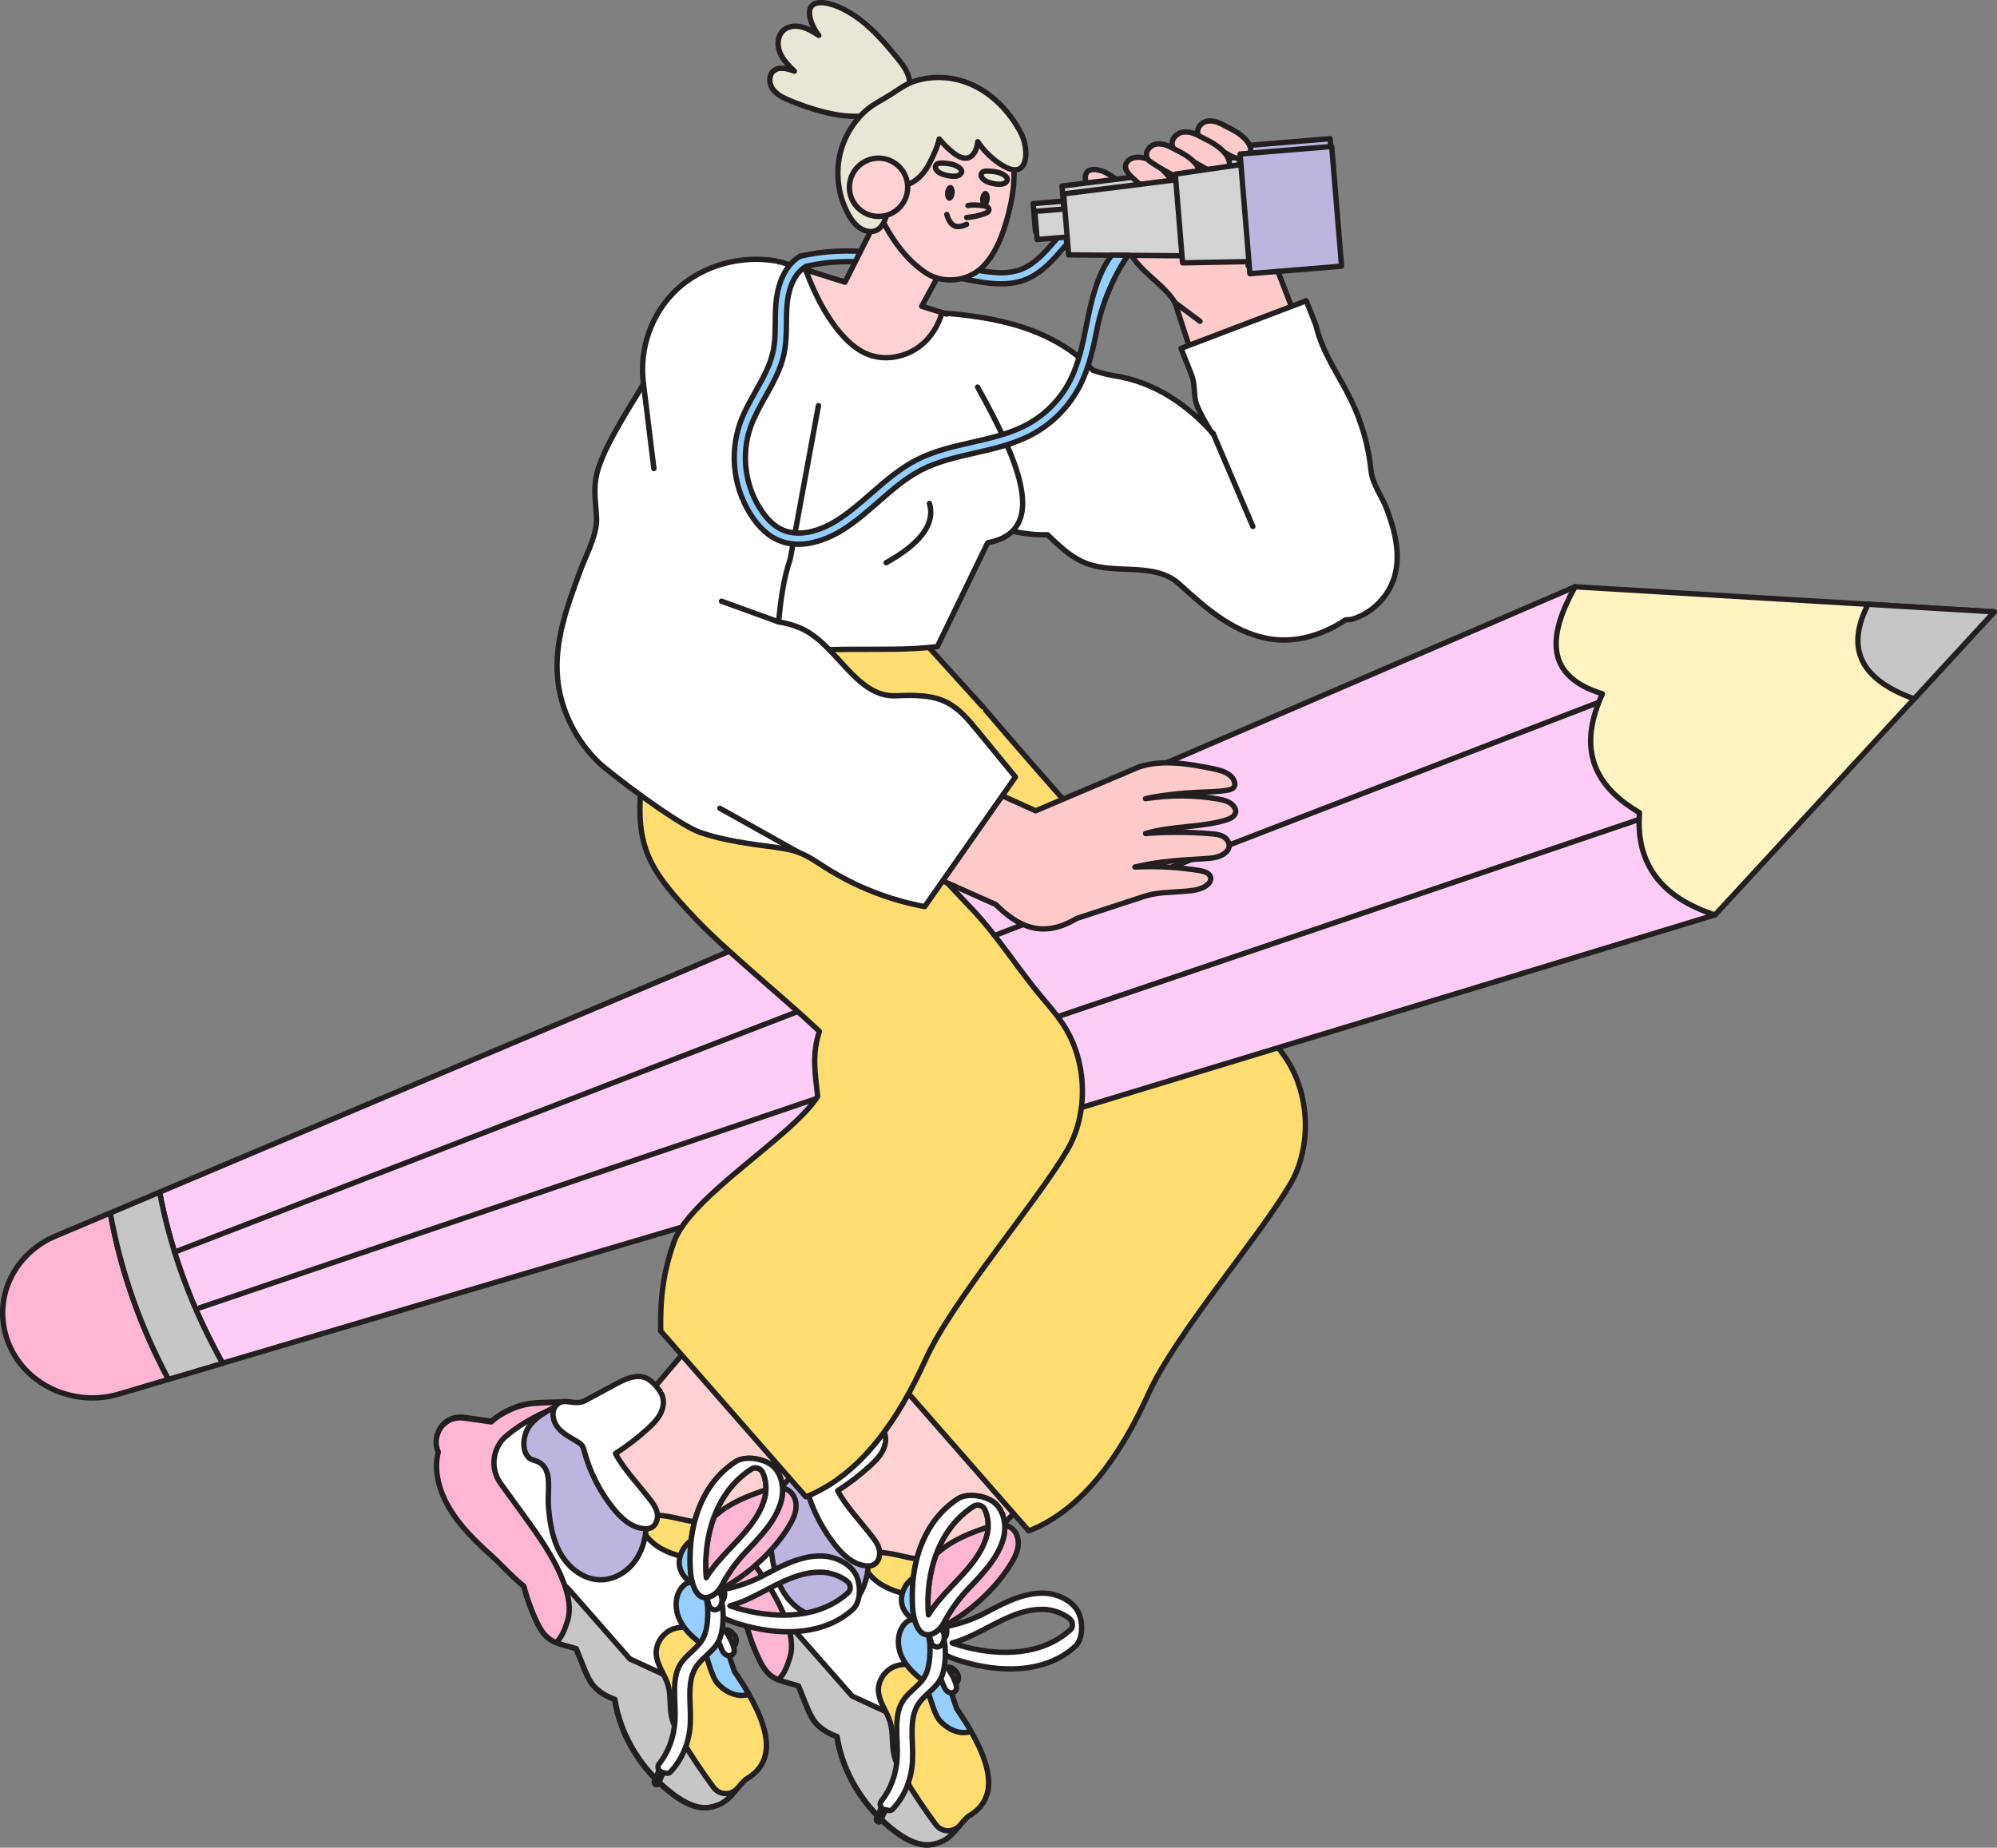 <?xml version="1.0" encoding="UTF-8"?><svg id="_圖層_2" xmlns="http://www.w3.org/2000/svg" viewBox="0 0 670.31 620.34"><rect x="0" y="0" width="670.31" height="620.34" fill="#808080" stroke="none"/><defs><style>.cls-1{fill:#fff;}.cls-2{fill:#beb4e0;}.cls-3{fill:#ffccf5;}.cls-4{fill:#ffb6d4;}.cls-5{fill:#ffd2d2;}.cls-6{fill:#fff3c2;}.cls-7{fill:none;stroke:#231f20;stroke-linecap:round;stroke-linejoin:round;stroke-width:1.8px;}.cls-8{fill:#d3d3d3;}.cls-9{fill:#95cfff;}.cls-10{fill:#ffcbca;}.cls-11{fill:#ffdd71;}.cls-12{fill:#c6c6c6;}.cls-13{fill:#eae6d6;}.cls-14{fill:#231f20;}</style></defs><g id="_圖層_1-2"><path class="cls-13" d="m304.98,25.68c-.73-2.38-2.32-4.39-3.9-6.32-3.83-4.69-7.8-9.36-12.67-12.97-3.18-2.36-7.86-5.06-11.9-5.45-7.73-.74-4.47,7.49-1.69,10.94-1.84-1.17-3.71-2.35-5.83-2.86-2.11-.51-4.55-.22-6.13,1.27-1.92,1.81-2.07,4.94-1.06,7.38s2.94,4.37,4.83,6.22c-2.29-.86-5.1-1.65-6.97-.07-1.71,1.45-1.56,4.3-.25,6.12,1.31,1.82,3.44,2.85,5.51,3.73,2.9,1.22,5.86,2.28,8.88,3.18,5.12,1.52,10.48,2.56,15.8,2.1,6.42-.56,17.96-4.82,15.37-13.28Z"/><path class="cls-7" d="m304.98,25.68c-.73-2.38-2.32-4.39-3.9-6.32-3.83-4.69-7.8-9.36-12.67-12.97-3.18-2.36-7.86-5.06-11.9-5.45-7.73-.74-4.47,7.49-1.69,10.94-1.84-1.17-3.71-2.35-5.83-2.86-2.11-.51-4.55-.22-6.13,1.27-1.92,1.81-2.07,4.94-1.06,7.38s2.94,4.37,4.83,6.22c-2.29-.86-5.1-1.65-6.97-.07-1.71,1.45-1.56,4.3-.25,6.12,1.31,1.82,3.44,2.85,5.51,3.73,2.9,1.22,5.86,2.28,8.88,3.18,5.12,1.52,10.48,2.56,15.8,2.1,6.42-.56,17.96-4.82,15.37-13.28Z"/><path class="cls-9" d="m339.28,95.1c1.7-.21,3.37-.61,5.01-1.26,5.23-2.08,8.89-6.27,12.43-10.31,2.24-2.56,4.56-5.21,7.2-7.19l-2.24-2.99c-2.95,2.21-5.4,5.01-7.77,7.72-3.4,3.88-6.61,7.55-11,9.3-5,1.99-10.62,1.16-16.92-.03-2.77-.52-5.62-1.1-8.37-1.66-16.22-3.29-32.92-6.52-49.08-2.63l1.96,3.4c15.35-3.7,30.56-.31,46.37,2.9,2.76.56,5.62,1.14,8.42,1.67,4.8.91,9.51,1.65,13.99,1.09Z"/><path class="cls-7" d="m270.51,89.44c15.35-3.7,30.56-.31,46.37,2.9,2.76.56,5.62,1.14,8.42,1.67,4.8.91,9.51,1.65,13.99,1.09,1.7-.21,3.37-.61,5.01-1.26,5.23-2.08,8.89-6.27,12.43-10.31,2.24-2.56,4.56-5.21,7.2-7.19l-2.24-2.99c-2.95,2.21-5.4,5.01-7.77,7.72-3.4,3.88-6.61,7.55-11,9.3-5,1.99-10.62,1.16-16.92-.03-2.77-.52-5.62-1.1-8.37-1.66-16.22-3.29-32.92-6.52-49.08-2.63"/><path class="cls-10" d="m394.4,101.62c-3.33-5.51-9.3-8.89-13.25-13.97-5.14-6.6-6.61-15.7-12.52-21.61-1.34-1.34-2.88-2.49-3.78-4.22-.4-.77-.61-1.63-.54-2.49.21-2.55,2.55-2.69,4.56-2.21,2.73.66,4.35,2.11,6.53,3.69,4.87,3.53,9.35,7.59,13.36,12.08l-10.88-16.29,32.81-14.61c8.76,19.45,15.68,33.24,17.5,47.13l33.02,85.87c1.35,3.5,2,7.25,1.76,10.99-1.02,16.06-16.81,24.85-35.38,17.76l-33.19-102.11Z"/><path class="cls-7" d="m394.4,101.62c-3.33-5.51-9.3-8.89-13.25-13.97-5.14-6.6-6.61-15.7-12.52-21.61-1.34-1.34-2.88-2.49-3.78-4.22-.4-.77-.61-1.63-.54-2.49.21-2.55,2.55-2.69,4.56-2.21,2.73.66,4.35,2.11,6.53,3.69,4.87,3.53,9.35,7.59,13.36,12.08l-10.88-16.29,32.81-14.61c8.76,19.45,15.68,33.24,17.5,47.13l33.02,85.87c1.35,3.5,2,7.25,1.76,10.99-1.02,16.06-16.81,24.85-35.38,17.76l-33.19-102.11Z"/><rect class="cls-8" x="347.15" y="67.9" width="11.53" height="9.46" transform="translate(-4.75 29.07) rotate(-4.69)"/><rect class="cls-7" x="347.15" y="67.9" width="11.53" height="9.46" transform="translate(-4.75 29.07) rotate(-4.69)"/><polygon class="cls-8" points="397.42 83.25 358.14 82.95 356.46 62.46 395.32 57.59 397.42 83.25"/><polygon class="cls-7" points="397.42 83.25 358.14 82.95 356.46 62.46 395.32 57.59 397.42 83.25"/><polygon class="cls-8" points="420.78 85.17 396.38 85.63 393.94 55.82 418.09 52.3 420.78 85.17"/><polygon class="cls-7" points="420.78 85.17 396.38 85.63 393.94 55.82 418.09 52.3 420.78 85.17"/><rect class="cls-2" x="417.28" y="47.79" width="30.87" height="40.32" transform="translate(-4.1 35.58) rotate(-4.69)"/><rect class="cls-7" x="417.28" y="47.79" width="30.87" height="40.32" transform="translate(-4.1 35.58) rotate(-4.69)"/><path class="cls-10" d="m412.18,51.84c1.21.68,2.49,1.34,3.87,1.45,1.39.11,2.92-.48,3.51-1.74.81-1.72-.42-3.7-1.77-5.05-1.72-1.72-3.66-2.76-5.8-3.84-2.13-1.06-3.78-2.24-6.35-2.03-3.05.25-5.18,3.99-2.29,5.99,2.75,1.9,5.9,3.58,8.83,5.22Z"/><path class="cls-7" d="m412.18,51.84c1.21.68,2.49,1.34,3.87,1.45,1.39.11,2.92-.48,3.51-1.74.81-1.72-.42-3.7-1.77-5.05-1.72-1.72-3.66-2.76-5.8-3.84-2.13-1.06-3.78-2.24-6.35-2.03-3.05.25-5.18,3.99-2.29,5.99,2.75,1.9,5.9,3.58,8.83,5.22Z"/><path class="cls-1" d="m298.38,153.38c8.37,2.98,14.28,10.31,21.36,15.68,9.06,6.86,20.54,10.7,31.91,10.49,3.34,3.23,6.74,6.51,10.87,8.65,10.61,5.5,24.47-.16,33.32,7.88,4.7,4.27,9.42,8.55,14.74,12.01,5.32,3.46,11.31,6.07,17.63,6.66,8.24.76,16.54-2.02,23.41-6.62l1.89-.14c6.79-1.9,12.45-7.44,14.5-14.19,2.25-7.45.25-15.49-2.48-22.78-1.67-4.48-4.86-8.37-5.34-13.13-.83-8.16-3.1-16.17-6.69-23.55-4.12-8.48-9.68-15.87-11.77-25.07l-3.27-8.3-42.05,16s3.26,8.04,3.78,9.6c1.02,3.08.37,6.5,1.58,9.51,1.21,3.01,2.9,5.81,4.58,8.58.24.39.46.82.89.96-8.92-9.98-19.98-17.5-33.45-19.5-2.47-.37-4.54-1.05-6.92-1.78-6.37-6.95-14.91-11.66-23.88-14.56-8.97-2.9-18.4-4.09-27.81-4.8l-16.8,48.43Z"/><path class="cls-7" d="m298.38,153.38c8.37,2.98,14.28,10.31,21.36,15.68,9.06,6.86,20.54,10.7,31.91,10.49,3.34,3.23,6.74,6.51,10.87,8.65,10.61,5.5,24.47-.16,33.32,7.88,4.7,4.27,9.42,8.55,14.74,12.01,5.32,3.46,11.31,6.07,17.63,6.66,8.24.76,16.54-2.02,23.41-6.62l1.89-.14c6.79-1.9,12.45-7.44,14.5-14.19,2.25-7.45.25-15.49-2.48-22.78-1.67-4.48-4.86-8.37-5.34-13.13-.83-8.16-3.1-16.17-6.69-23.55-4.12-8.48-9.68-15.87-11.77-25.07l-3.27-8.3-42.05,16s3.26,8.04,3.78,9.6c1.02,3.08.37,6.5,1.58,9.51,1.21,3.01,2.9,5.81,4.58,8.58.24.39.46.82.89.96-8.92-9.98-19.98-17.5-33.45-19.5-2.47-.37-4.54-1.05-6.92-1.78-6.37-6.95-14.91-11.66-23.88-14.56-8.97-2.9-18.4-4.09-27.81-4.8l-16.8,48.43Z"/><path class="cls-10" d="m389.11,65.14c.88.26,1.79.46,2.7.33s1.8-.66,2.14-1.5c.32-.79.13-1.7-.21-2.48-.56-1.28-1.48-2.36-2.43-3.38-2.51-2.72-5.67-5.36-9.37-5.32-1.28.01-2.62.4-3.46,1.37-2.16,2.5,1.16,5.09,2.86,6.62,2.23,2,4.9,3.51,7.77,4.37Z"/><path class="cls-7" d="m389.11,65.14c.88.26,1.79.46,2.7.33s1.8-.66,2.14-1.5c.32-.79.13-1.7-.21-2.48-.56-1.28-1.48-2.36-2.43-3.38-2.51-2.72-5.67-5.36-9.37-5.32-1.28.01-2.62.4-3.46,1.37-2.16,2.5,1.16,5.09,2.86,6.62,2.23,2,4.9,3.51,7.77,4.37Z"/><path class="cls-10" d="m404.41,56.42c1.31.73,2.68,1.45,4.18,1.57,1.49.12,3.15-.52,3.79-1.88.87-1.86-.46-3.99-1.91-5.45-1.85-1.86-3.94-2.98-6.26-4.14-2.29-1.15-4.08-2.42-6.85-2.19-3.29.27-5.59,4.31-2.47,6.46,2.97,2.05,6.36,3.86,9.52,5.63Z"/><path class="cls-7" d="m404.41,56.42c1.31.73,2.68,1.45,4.18,1.57,1.49.12,3.15-.52,3.79-1.88.87-1.86-.46-3.99-1.91-5.45-1.85-1.86-3.94-2.98-6.26-4.14-2.29-1.15-4.08-2.42-6.85-2.19-3.29.27-5.59,4.31-2.47,6.46,2.97,2.05,6.36,3.86,9.52,5.63Z"/><path class="cls-10" d="m395,59.54c1.21.68,2.49,1.34,3.87,1.45,1.39.11,2.92-.48,3.51-1.74.81-1.72-.42-3.7-1.77-5.05-1.72-1.72-3.66-2.76-5.8-3.84-2.13-1.06-3.78-2.24-6.35-2.03-3.05.25-5.18,3.99-2.29,5.99,2.75,1.9,5.9,3.58,8.83,5.22Z"/><path class="cls-7" d="m395,59.54c1.21.68,2.49,1.34,3.87,1.45,1.39.11,2.92-.48,3.51-1.74.81-1.72-.42-3.7-1.77-5.05-1.72-1.72-3.66-2.76-5.8-3.84-2.13-1.06-3.78-2.24-6.35-2.03-3.05.25-5.18,3.99-2.29,5.99,2.75,1.9,5.9,3.58,8.83,5.22Z"/><rect class="cls-8" x="347.71" y="70.52" width="11.53" height="9.46" transform="translate(-4.97 29.13) rotate(-4.69)"/><rect class="cls-7" x="347.71" y="70.52" width="11.53" height="9.46" transform="translate(-4.97 29.13) rotate(-4.69)"/><polygon class="cls-8" points="397.98 85.88 358.7 85.57 357.02 65.09 395.88 60.21 397.98 85.88"/><polygon class="cls-7" points="397.98 85.88 358.7 85.57 357.02 65.09 395.88 60.21 397.98 85.88"/><polygon class="cls-8" points="421.34 87.79 396.94 88.25 394.5 58.45 418.65 54.93 421.34 87.79"/><polygon class="cls-7" points="421.34 87.79 396.94 88.25 394.5 58.45 418.65 54.93 421.34 87.79"/><rect class="cls-2" x="417.84" y="50.41" width="30.87" height="40.32" transform="translate(-4.32 35.63) rotate(-4.69)"/><rect class="cls-7" x="417.84" y="50.41" width="30.87" height="40.32" transform="translate(-4.32 35.63) rotate(-4.69)"/><line class="cls-7" x1="394.4" y1="101.62" x2="402.8" y2="107.87"/><path class="cls-5" d="m355.42,491.86l-37.82,40.49c-28.65,12.92-35.28-8.88-37.92-36.98l37.1-43.64,38.64,40.12Z"/><path class="cls-7" d="m355.42,491.86l-37.82,40.49c-28.65,12.92-35.28-8.88-37.92-36.98l37.1-43.64,38.64,40.12Z"/><path class="cls-1" d="m222.09,492.55c-1.15,2.34-1.38,4.69-.28,7.24-1.6,6.18.24,13.11,3.74,19,3.5,5.89,8.55,10.9,13.75,15.59,3.6,3.24,7.31,7.52,11.12,10.54.72,2.83,1.63,5.64,2.74,8.39.42,1.04.86,2.07,1.33,3.09.83,1.8,1.76,3.6,3.15,5.09,1.01,1.08,2.19,1.81,3.48,2.36,2.11.91,4.5,1.34,6.81,2.09.84,2.1,1.69,4.21,2.54,6.31.69,1.72,1.39,3.46,2.42,5.04,1.79,2.76,4.82,4.55,7.98,5.71,1.82,12.21,9.09,24.07,19.62,32,3.58,2.69,8.02,5.05,12.23,4.27,2.04-.38,3.56-1.03,4.81-1.88,1.81-1.22,3.05-2.83,4.52-4.57.8-.95,1.66-1.93,2.72-2.9,9.69-5.43,8.41-15.65,1.07-28.52-1.16-2.04-2.48-4.15-3.93-6.32-.29-.43-.58-.86-.88-1.3-2.54-7.22-5.97-19.48-8.57-26.85,2.13-5.58,4.73-8.43,5.77-12.68.43-1.78.6-3.8.33-6.36l-23.22-6.34c-8.43-5.14-15.75-21.95-15.49-26.57.09-1.56,13.87-9.75,12.7-10.96-1.1-1.13-2.81-1.39-4.36-1.48-5.56-.31-9.42.35-14.23,2.58-2.73-1.11-5.59-1.61-8.47-1.81-2.02-.14-4.06-.13-6.08-.07-.87.03-1.74.06-2.61.1-2,.08-4.02.17-5.93.6-4.09.93-8.29,3.07-11.31,5.72-2.52-.37-5.04-.74-7.57-1.11-1.18-.17-2.37-.35-3.54-.27-2.79.19-5.23,1.89-6.38,4.23Z"/><path class="cls-7" d="m222.09,492.55c-1.15,2.34-1.38,4.69-.28,7.24-1.6,6.18.24,13.11,3.74,19,3.5,5.89,8.55,10.9,13.75,15.59,3.6,3.24,7.31,7.52,11.12,10.54.72,2.83,1.63,5.64,2.74,8.39.42,1.04.86,2.07,1.33,3.09.83,1.8,1.76,3.6,3.15,5.09,1.01,1.08,2.19,1.81,3.48,2.36,2.11.91,4.5,1.34,6.81,2.09.84,2.1,1.69,4.21,2.54,6.31.69,1.72,1.39,3.46,2.42,5.04,1.79,2.76,4.82,4.55,7.98,5.71,1.82,12.21,9.09,24.07,19.62,32,3.58,2.69,8.02,5.05,12.23,4.27,2.04-.38,3.56-1.03,4.81-1.88,1.81-1.22,3.05-2.83,4.52-4.57.8-.95,1.66-1.93,2.72-2.9,9.69-5.43,8.41-15.65,1.07-28.52-1.16-2.04-2.48-4.15-3.93-6.32-.29-.43-.58-.86-.88-1.3-2.54-7.22-5.97-19.48-8.57-26.85,2.13-5.58,4.73-8.43,5.77-12.68.43-1.78.6-3.8.33-6.36l-23.22-6.34c-8.43-5.14-15.75-21.95-15.49-26.57.09-1.56,13.87-9.75,12.7-10.96-1.1-1.13-2.81-1.39-4.36-1.48-5.56-.31-9.42.35-14.23,2.58-2.73-1.11-5.59-1.61-8.47-1.81-2.02-.14-4.06-.13-6.08-.07-.87.03-1.74.06-2.61.1-2,.08-4.02.17-5.93.6-4.09.93-8.29,3.07-11.31,5.72-2.52-.37-5.04-.74-7.57-1.11-1.18-.17-2.37-.35-3.54-.27-2.79.19-5.23,1.89-6.38,4.23Z"/><path class="cls-12" d="m250.44,545.03c1,3.9,2.37,7.75,4.11,11.47.84,1.8,1.77,3.6,3.17,5.08,2.67,2.84,6.57,3.22,10.3,4.42.85,2.1,1.7,4.2,2.55,6.3.7,1.72,1.4,3.45,2.44,5.04,1.8,2.75,4.84,4.54,7.99,5.69,1.85,12.21,9.16,24.05,19.71,31.94,3.59,2.68,8.03,5.03,12.24,4.24,5.01-.94,6.84-3.52,9.31-6.47l2.59-4.65c1.59-2.87,1.8-6.31.51-9.32-3.03-7.06-8.02-13.36-15.95-18.52l-23.4-10.82-20.39-23.21c-3.21-3.66-8.5-4.65-12.82-2.41l-2.34,1.22Z"/><path class="cls-7" d="m250.44,545.03c1,3.9,2.37,7.75,4.11,11.47.84,1.8,1.77,3.6,3.17,5.08,2.67,2.84,6.57,3.22,10.3,4.42.85,2.1,1.7,4.2,2.55,6.3.7,1.72,1.4,3.45,2.44,5.04,1.8,2.75,4.84,4.54,7.99,5.69,1.85,12.21,9.16,24.05,19.71,31.94,3.59,2.68,8.03,5.03,12.24,4.24,5.01-.94,6.84-3.52,9.31-6.47l2.59-4.65c1.59-2.87,1.8-6.31.51-9.32-3.03-7.06-8.02-13.36-15.95-18.52l-23.4-10.82-20.39-23.21c-3.21-3.66-8.5-4.65-12.82-2.41l-2.34,1.22Z"/><path class="cls-11" d="m294.87,567.82c.21,3.72,2.9,6.82,3.95,10.39,1.02,3.48.44,7.24,1.21,10.77.62,2.82,2.07,5.37,3.55,7.85,3.25,5.42,6.77,10.67,10.53,15.75,1.98,2.68,5.95,2.77,8.09.22.01-.02.03-.03.04-.05.79-.95,1.66-1.93,2.71-2.91,11.21-6.32,7.67-19.04-2.95-34.82-.82-.76-1.67-1.54-2.54-2.38-4.04-3.9-5.89-10.04-11.08-12.73-2.81-1.46-6.35-1.49-9.12.07-2.76,1.55-4.59,4.7-4.41,7.86Z"/><path class="cls-7" d="m294.87,567.82c.21,3.72,2.9,6.82,3.95,10.39,1.02,3.48.44,7.24,1.21,10.77.62,2.82,2.07,5.37,3.55,7.85,3.25,5.42,6.77,10.67,10.53,15.75,1.98,2.68,5.95,2.77,8.09.22.01-.02.03-.03.04-.05.79-.95,1.66-1.93,2.71-2.91,11.21-6.32,7.67-19.04-2.95-34.82-.82-.76-1.67-1.54-2.54-2.38-4.04-3.9-5.89-10.04-11.08-12.73-2.81-1.46-6.35-1.49-9.12.07-2.76,1.55-4.59,4.7-4.41,7.86Z"/><path class="cls-11" d="m319.55,528.55c1.02,1,1.93,2.28,1.89,3.7-.05,2.1-2.12,3.62-4.16,4.15-2.6.67-5.35.28-8.01-.16-4.89-.82-10.07-1.9-14.22-4.76-2.89-1.99-7.68-7.04-3.16-9.63,3.11-1.78,10.73.7,14.03,1.24,4.85.8,9.98,1.91,13.63,5.46Z"/><path class="cls-7" d="m319.55,528.55c1.02,1,1.93,2.28,1.89,3.7-.05,2.1-2.12,3.62-4.16,4.15-2.6.67-5.35.28-8.01-.16-4.89-.82-10.07-1.9-14.22-4.76-2.89-1.99-7.68-7.04-3.16-9.63,3.11-1.78,10.73.7,14.03,1.24,4.85.8,9.98,1.91,13.63,5.46Z"/><path class="cls-4" d="m221.96,492.74c-1.15,2.34-1.37,4.69-.26,7.24-1.59,6.19.28,13.11,3.8,18.99,3.52,5.88,8.58,10.87,13.79,15.55,3.61,3.23,7.33,7.5,11.15,10.51.72,2.83,1.65,5.64,2.76,8.39.42,1.04.87,2.07,1.34,3.09.84,1.8,1.77,3.6,3.17,5.08,1.01,1.08,2.2,1.8,3.49,2.35,1.94-1.59,3.03-4.58,3.87-7.23,1.28-4.09.33-8.55-1.15-12.57-3.13-8.51-8.51-15.97-13.83-23.31-2.48-3.42-4.95-6.84-7.43-10.25-3.67-5.07-2.82-12.15,2.02-16.13,5.25-4.32,11.35-7.65,17.77-9.73.98-.32,2.07-.7,2.9-1.29-2.02-.14-4.06-.12-6.08-.05-.87.03-1.74.07-2.61.11-2,.09-4.01.18-5.93.62-4.08.94-8.29,3.1-11.29,5.75-2.52-.36-5.05-.72-7.57-1.08-1.18-.17-2.37-.34-3.54-.26-2.79.2-5.22,1.9-6.37,4.24Z"/><path class="cls-7" d="m221.96,492.74c-1.15,2.34-1.37,4.69-.26,7.24-1.59,6.19.28,13.11,3.8,18.99,3.52,5.88,8.58,10.87,13.79,15.55,3.61,3.23,7.33,7.5,11.15,10.51.72,2.83,1.65,5.64,2.76,8.39.42,1.04.87,2.07,1.34,3.09.84,1.8,1.77,3.6,3.17,5.08,1.01,1.08,2.2,1.8,3.49,2.35,1.94-1.59,3.03-4.58,3.87-7.23,1.28-4.09.33-8.55-1.15-12.57-3.13-8.51-8.51-15.97-13.83-23.31-2.48-3.42-4.95-6.84-7.43-10.25-3.67-5.07-2.82-12.15,2.02-16.13,5.25-4.32,11.35-7.65,17.77-9.73.98-.32,2.07-.7,2.9-1.29-2.02-.14-4.06-.12-6.08-.05-.87.03-1.74.07-2.61.11-2,.09-4.01.18-5.93.62-4.08.94-8.29,3.1-11.29,5.75-2.52-.36-5.05-.72-7.57-1.08-1.18-.17-2.37-.34-3.54-.26-2.79.2-5.22,1.9-6.37,4.24Z"/><path class="cls-9" d="m302.71,535.66c-.6,3.38.94,6.07,3.72,8.1-1.19-.02-2.26.77-3.01,1.7-2.4,2.97-2.34,7.39-.7,10.84,1.63,3.45,4.58,6.1,7.64,8.38,1.34,2.98,2.91,10.55,5.09,12.99,2.19,2.43,5.32,4.23,8.59,4.01.67-.04,1.31-.17,1.92-.37-1.17-2.04-2.49-4.14-3.94-6.3-.29-.43-.58-.86-.88-1.3-2.56-7.21-6.02-19.46-8.64-26.83,2.12-5.58,4.71-8.45,5.74-12.69-.55-.89-1.1-1.77-1.66-2.64-.62-.97-1.28-1.95-2.23-2.6-1.45-.99-3.38-1.04-5.07-.55-3.3.95-5.95,3.88-6.55,7.26Z"/><path class="cls-7" d="m302.71,535.66c-.6,3.38.94,6.07,3.72,8.1-1.19-.02-2.26.77-3.01,1.7-2.4,2.97-2.34,7.39-.7,10.84,1.63,3.45,4.58,6.1,7.64,8.38,1.34,2.98,2.91,10.55,5.09,12.99,2.19,2.43,5.32,4.23,8.59,4.01.67-.04,1.31-.17,1.92-.37-1.17-2.04-2.49-4.14-3.94-6.3-.29-.43-.58-.86-.88-1.3-2.56-7.21-6.02-19.46-8.64-26.83,2.12-5.58,4.71-8.45,5.74-12.69-.55-.89-1.1-1.77-1.66-2.64-.62-.97-1.28-1.95-2.23-2.6-1.45-.99-3.38-1.04-5.07-.55-3.3.95-5.95,3.88-6.55,7.26Z"/><path class="cls-2" d="m291.46,525.15c-.18,4.33-1.5,8.69-4.2,12.08-2.71,3.39-6.89,5.7-11.22,5.65-5.53-.06-10.49-3.9-13.25-8.69-2.76-4.79-3.66-10.42-4.11-15.93-.42-5.13,1.48-12.02-2.99-14.73-1.82-1.1-3.06-.48-4.36-2.62-1.46-2.4-.97-6.28.31-8.61,1.36-2.49,3.73-4.26,6.14-5.74,2.17-1.33,4.56-2.54,7.1-2.51l26.58,41.1Z"/><path class="cls-7" d="m291.46,525.15c-.18,4.33-1.5,8.69-4.2,12.08-2.71,3.39-6.89,5.7-11.22,5.65-5.53-.06-10.49-3.9-13.25-8.69-2.76-4.79-3.66-10.42-4.11-15.93-.42-5.13,1.48-12.02-2.99-14.73-1.82-1.1-3.06-.48-4.36-2.62-1.46-2.4-.97-6.28.31-8.61,1.36-2.49,3.73-4.26,6.14-5.74,2.17-1.33,4.56-2.54,7.1-2.51l26.58,41.1Z"/><path class="cls-4" d="m307.33,533.86c.85-5.43,4.31-10.2,8.64-13.58,4.33-3.38,9.5-5.52,14.71-7.27,2.95-.99,6.5-1.79,8.96.13,1.65,1.29,2.32,3.54,2.13,5.62-.18,2.08-1.11,4.02-2.17,5.82-4.77,8.09-13.34,16.1-21.57,20.65-7.88,4.36-11.8-4.36-10.7-11.37Z"/><path class="cls-7" d="m307.33,533.86c.85-5.43,4.31-10.2,8.64-13.58,4.33-3.38,9.5-5.52,14.71-7.27,2.95-.99,6.5-1.79,8.96.13,1.65,1.29,2.32,3.54,2.13,5.62-.18,2.08-1.11,4.02-2.17,5.82-4.77,8.09-13.34,16.1-21.57,20.65-7.88,4.36-11.8-4.36-10.7-11.37Z"/><path class="cls-1" d="m270.91,482.75c3.5-1.88,7-3.76,10.5-5.65,3.07-1.65,6.66-3.34,9.88-2.03,1.4.57,2.53,1.65,3.53,2.79.94,1.08,1.82,2.26,2.21,3.64.57,1.99.07,4.17-.95,5.97-1.02,1.8-2.52,3.28-4.04,4.68-3.38,3.08-7.02,5.88-10.87,8.35,2.72,5.07,7.36,9.99,10.91,14.53,1.24,1.59,2.57,3.21,3.05,5.17.48,1.96-.17,4.36-2,5.2-.78.35-1.66.39-2.51.3-4.26-.43-7.69-3.64-10.35-7-4.45-5.62-7.74-12.15-9.59-19.07-.17-.62-.33-1.26-.7-1.79-.39-.56-.98-.95-1.57-1.31-2.3-1.41-4.81-2.65-6.53-4.73s-2.39-5.37-.65-7.44c2.53-3.01,6.2.26,9.66-1.6Z"/><path class="cls-7" d="m270.91,482.75c3.5-1.88,7-3.76,10.5-5.65,3.07-1.65,6.66-3.34,9.88-2.03,1.4.57,2.53,1.65,3.53,2.79.94,1.08,1.82,2.26,2.21,3.64.57,1.99.07,4.17-.95,5.97-1.02,1.8-2.52,3.28-4.04,4.68-3.38,3.08-7.02,5.88-10.87,8.35,2.72,5.07,7.36,9.99,10.91,14.53,1.24,1.59,2.57,3.21,3.05,5.17.48,1.96-.17,4.36-2,5.2-.78.35-1.66.39-2.51.3-4.26-.43-7.69-3.64-10.35-7-4.45-5.62-7.74-12.15-9.59-19.07-.17-.62-.33-1.26-.7-1.79-.39-.56-.98-.95-1.57-1.31-2.3-1.41-4.81-2.65-6.53-4.73s-2.39-5.37-.65-7.44c2.53-3.01,6.2.26,9.66-1.6Z"/><path class="cls-1" d="m316.88,560.45c.44-.34.9-.7,1.49-.74.79-.05,1.59.51,2.2,1.14.45.46.86.99,1.04,1.59.23.74.1,1.5-.2,2.12-.3.62-.76,1.13-1.21,1.63-1.14-1.91-2.37-3.76-3.33-5.75Z"/><path class="cls-7" d="m316.88,560.45c.44-.34.9-.7,1.49-.74.79-.05,1.59.51,2.2,1.14.45.46.86.99,1.04,1.59.23.74.1,1.5-.2,2.12-.3.62-.76,1.13-1.21,1.63-1.14-1.91-2.37-3.76-3.33-5.75Z"/><path class="cls-1" d="m317.71,567.61c-.15-.16-.3-.33-.42-.53-.64-1-.99-2.35-1.52-3.43-.58-1.19-1.3-2.76-.74-3.92,1.83-3.76,6.17,5.03,6.04,6.95-.04.66-.41,1.24-.96,1.51-.8.4-1.73.1-2.4-.58Z"/><path class="cls-7" d="m317.71,567.61c-.15-.16-.3-.33-.42-.53-.64-1-.99-2.35-1.52-3.43-.58-1.19-1.3-2.76-.74-3.92,1.83-3.76,6.17,5.03,6.04,6.95-.04.66-.41,1.24-.96,1.51-.8.4-1.73.1-2.4-.58Z"/><path class="cls-1" d="m297.86,606.16l-2.32,5.2c-.17.38-.64.48-1.01.21h0c-.33-.24-.47-.69-.32-1.03l2.34-5.35,1.31.97Z"/><path class="cls-7" d="m297.86,606.16l-2.32,5.2c-.17.38-.64.48-1.01.21h0c-.33-.24-.47-.69-.32-1.03l2.34-5.35,1.31.97Z"/><path class="cls-1" d="m350.54,534.88c-7.33-.21-13.83,3.47-20.16,6.79-3.88,2.04-8.25,3.5-12.57,4.39-1.71.35-3.51,1.24-4.51,2.82-.38.6-.59,1.38-.47,2.16.2,1.27,1.18,2.28,2.16,3.06,3.01,2.38,7,3.48,10.45,4.38,12.56,3.28,26.32,2.66,35.49-5.76.84-.77,1.42-1.91,1.76-3.21.63-2.42.43-5.4-.48-7.63-.21-.51-.46-1-.76-1.45-2.39-3.68-7.38-5.45-10.9-5.55Zm8.35,8.44c1.23.94,1.47,2.85.45,3.8,0,0-.01.01-.02.02-9.17,8.42-22.93,9.04-35.5,5.76-1.41-.37-2.82-.78-4.21-1.3,3.72-.99,7.23-2.72,10.61-4.49,6.33-3.32,12.83-7,20.16-6.79,2.58.07,5.94,1.04,8.5,3Z"/><path class="cls-7" d="m350.54,534.88c-7.33-.21-13.83,3.47-20.16,6.79-3.88,2.04-8.25,3.5-12.57,4.39-1.71.35-3.51,1.24-4.51,2.82-.38.6-.59,1.38-.47,2.16.2,1.27,1.18,2.28,2.16,3.06,3.01,2.38,7,3.48,10.45,4.38,12.56,3.28,26.32,2.66,35.49-5.76.84-.77,1.42-1.91,1.76-3.21.63-2.42.43-5.4-.48-7.63-.21-.51-.46-1-.76-1.45-2.39-3.68-7.38-5.45-10.9-5.55Zm8.35,8.44c1.23.94,1.47,2.85.45,3.8,0,0-.01.01-.02.02-9.17,8.42-22.93,9.04-35.5,5.76-1.41-.37-2.82-.78-4.21-1.3,3.72-.99,7.23-2.72,10.61-4.49,6.33-3.32,12.83-7,20.16-6.79,2.58.07,5.94,1.04,8.5,3Z"/><path class="cls-1" d="m313.65,548.55c-.84-1.3-1.89-1.39-3.07-1.99-1.69-.86-1.55-2.89-.5-3.88.85-.81,2.23-.92,3.46-.48,1.23.44,2.33,1.36,3.21,2.42.97,1.17,1.25,2.77.95,4.09-.16.71-.57,1.34-1.21,1.61-.64.27-1.51.11-2.05-.48-.34-.38-.52-.87-.8-1.3Z"/><path class="cls-7" d="m313.65,548.55c-.84-1.3-1.89-1.39-3.07-1.99-1.69-.86-1.55-2.89-.5-3.88.85-.81,2.23-.92,3.46-.48,1.23.44,2.33,1.36,3.21,2.42.97,1.17,1.25,2.77.95,4.09-.16.71-.57,1.34-1.21,1.61-.64.27-1.51.11-2.05-.48-.34-.38-.52-.87-.8-1.3Z"/><path class="cls-1" d="m296.85,607.51c-1.2-.27-1.82-1.82-1.09-2.73,3.2-4,5.12-9.21,5.4-14.79.32-6.32-1.29-13.45,1.66-18.55,2.06-3.56,6.03-5.42,7.87-9.13.78-1.58,1.13-3.41,1.32-5.26.41-3.81.16-7.93-1.56-11.64l5.14,1.14c1.72,3.71,1.97,7.83,1.56,11.64-.2,1.85-.54,3.68-1.32,5.26-1.84,3.72-5.81,5.58-7.87,9.13-2.95,5.1-1.34,12.23-1.66,18.55-.32,6.34-2.76,12.21-6.78,16.36-.31.32-.76.45-1.22.34l-1.45-.32Z"/><path class="cls-7" d="m296.85,607.51c-1.2-.27-1.82-1.82-1.09-2.73,3.2-4,5.12-9.21,5.4-14.79.32-6.32-1.29-13.45,1.66-18.55,2.06-3.56,6.03-5.42,7.87-9.13.78-1.58,1.13-3.41,1.32-5.26.41-3.81.16-7.93-1.56-11.64l5.14,1.14c1.72,3.71,1.97,7.83,1.56,11.64-.2,1.85-.54,3.68-1.32,5.26-1.84,3.72-5.81,5.58-7.87,9.13-2.95,5.1-1.34,12.23-1.66,18.55-.32,6.34-2.76,12.21-6.78,16.36-.31.32-.76.45-1.22.34l-1.45-.32Z"/><path class="cls-1" d="m312.32,550.46c-.47-1.44-1.5-1.85-2.51-2.75-1.45-1.3-.73-3.11.6-3.69,1.08-.47,2.49-.15,3.61.62,1.11.78,1.95,1.95,2.53,3.19.64,1.36.47,2.9-.21,4.02-.36.59-.95,1.05-1.67,1.1s-1.54-.36-1.92-1.07c-.24-.45-.27-.95-.43-1.43Z"/><path class="cls-7" d="m312.32,550.46c-.47-1.44-1.5-1.85-2.51-2.75-1.45-1.3-.73-3.11.6-3.69,1.08-.47,2.49-.15,3.61.62,1.11.78,1.95,1.95,2.53,3.19.64,1.36.47,2.9-.21,4.02-.36.59-.95,1.05-1.67,1.1s-1.54-.36-1.92-1.07c-.24-.45-.27-.95-.43-1.43Z"/><path class="cls-7" d="m324.59,533.85c5.07-5.36,10.54-10.81,12.29-17.74.84-3.33.39-8.33-2.7-11.23-.38-.36-.8-.69-1.27-.97-2.01-1.25-4.98-1.97-7.6-1.81-1.41.09-2.72.43-3.73,1.08-10.99,7.12-15.31,19.94-15.35,32.33-.01,3.4.03,7.34,1.64,10.6.52,1.06,1.29,2.16,2.52,2.57.76.25,1.6.19,2.32-.06,1.87-.65,3.25-2.19,4.07-3.73,2.06-3.9,4.71-7.75,7.82-11.04Z"/><path class="cls-7" d="m311.65,542.2c2-3.32,4.69-6.31,7.39-9.17,5.06-5.36,10.54-10.81,12.29-17.74.62-2.44.54-5.77-.76-8.52-.63-1.32-2.5-1.89-3.73-1.1,0,0-.01,0-.02.01-10.99,7.12-15.31,19.94-15.35,32.33,0,1.39.04,2.79.19,4.19"/><path class="cls-1" d="m334.18,504.87c-.38-.36-.8-.69-1.27-.97-2.01-1.25-4.98-1.97-7.6-1.81-1.41.09-2.72.43-3.73,1.08-10.99,7.12-15.31,19.94-15.35,32.33-.01,3.4.03,7.34,1.64,10.6.52,1.06,1.29,2.16,2.52,2.57.76.25,1.6.19,2.32-.06,1.87-.65,3.25-2.19,4.07-3.73,2.06-3.9,4.71-7.75,7.82-11.04,5.07-5.36,10.54-10.81,12.29-17.74.84-3.33.39-8.33-2.7-11.23Zm-3.61,1.88c1.3,2.75,1.38,6.09.76,8.52-1.75,6.93-7.23,12.38-12.29,17.74-2.7,2.86-5.39,5.85-7.39,9.17-.15-1.4-.19-2.8-.19-4.19.04-12.39,4.36-25.21,15.35-32.33,0,0,.01,0,.02-.01,1.24-.79,3.11-.22,3.73,1.1Z"/><path class="cls-7" d="m334.18,504.87c-.38-.36-.8-.69-1.27-.97-2.01-1.25-4.98-1.97-7.6-1.81-1.41.09-2.72.43-3.73,1.08-10.99,7.12-15.31,19.94-15.35,32.33-.01,3.4.03,7.34,1.64,10.6.52,1.06,1.29,2.16,2.52,2.57.76.25,1.6.19,2.32-.06,1.87-.65,3.25-2.19,4.07-3.73,2.06-3.9,4.71-7.75,7.82-11.04,5.07-5.36,10.54-10.81,12.29-17.74.84-3.33.39-8.33-2.7-11.23Zm-3.61,1.88c1.3,2.75,1.38,6.09.76,8.52-1.75,6.93-7.23,12.38-12.29,17.74-2.7,2.86-5.39,5.85-7.39,9.17-.15-1.4-.19-2.8-.19-4.19.04-12.39,4.36-25.21,15.35-32.33,0,0,.01,0,.02-.01,1.24-.79,3.11-.22,3.73,1.1Z"/><path class="cls-11" d="m301.07,428.43c-3.62,10.2-4.64,18.77-4.47,29.89l48.73,55.66c18.55-7.3,31.29-26.34,40.19-46.09,8.9-19.75,36.66-51.88,47.53-70.27,7.01-11.86,6.79-28.79-.53-40.92-2.12-3.5-4.74-6.59-7.34-9.65-8.49-9.98-15.28-21.16-24.25-30.57-24.53-25.75-47.92-52.07-71.04-79.17l-37.56,69.48c5.21,11.67,11.43,21.09,19.87,29.9,10.04,10.47,26.11,10.1,36.58,20,.37.35.74.7,1.11,1.05-2.51,7.56-1.49,13.67-.58,21.81-8.4,13.44-42.79,33.54-48.23,48.88Z"/><path class="cls-7" d="m301.07,428.43c-3.62,10.2-4.64,18.77-4.47,29.89l48.73,55.66c18.55-7.3,31.29-26.34,40.19-46.09,8.9-19.75,36.66-51.88,47.53-70.27,7.01-11.86,6.79-28.79-.53-40.92-2.12-3.5-4.74-6.59-7.34-9.65-8.49-9.98-15.28-21.16-24.25-30.57-24.53-25.75-47.92-52.07-71.04-79.17l-37.56,69.48c5.21,11.67,11.43,21.09,19.87,29.9,10.04,10.47,26.11,10.1,36.58,20,.37.35.74.7,1.11,1.05-2.51,7.56-1.49,13.67-.58,21.81-8.4,13.44-42.79,33.54-48.23,48.88Z"/><path class="cls-5" d="m280.83,479.38l-37.82,40.49c-28.65,12.92-35.28-8.88-37.92-36.98l37.1-43.64,38.64,40.12Z"/><path class="cls-7" d="m280.83,479.38l-37.82,40.49c-28.65,12.92-35.28-8.88-37.92-36.98l37.1-43.64,38.64,40.12Z"/><path class="cls-1" d="m147.5,480.07c-1.15,2.34-1.38,4.69-.28,7.24-1.6,6.18.24,13.11,3.74,19,3.5,5.89,8.55,10.9,13.75,15.59,3.6,3.24,7.31,7.52,11.12,10.54.72,2.83,1.63,5.64,2.74,8.39.42,1.04.86,2.07,1.33,3.09.83,1.8,1.76,3.6,3.15,5.09,1.01,1.08,2.19,1.81,3.48,2.36,2.11.91,4.5,1.34,6.81,2.09.84,2.1,1.69,4.21,2.54,6.31.69,1.72,1.39,3.46,2.42,5.04,1.79,2.76,4.82,4.55,7.98,5.71,1.82,12.21,9.09,24.07,19.62,32,3.58,2.69,8.02,5.05,12.23,4.27,2.04-.38,3.56-1.03,4.81-1.88,1.81-1.22,3.05-2.83,4.52-4.57.8-.95,1.66-1.93,2.72-2.9,9.69-5.43,8.41-15.65,1.07-28.52-1.16-2.04-2.48-4.15-3.93-6.32-.29-.43-.58-.86-.88-1.3-2.54-7.22-5.97-19.48-8.57-26.85,2.13-5.58,4.73-8.43,5.77-12.68.43-1.78.6-3.8.33-6.36l-23.22-6.34c-8.43-5.14-15.75-21.95-15.49-26.57.09-1.56,13.87-9.75,12.7-10.96-1.1-1.13-2.81-1.39-4.36-1.48-5.56-.31-9.42.35-14.23,2.58-2.73-1.11-5.59-1.61-8.47-1.81-2.02-.14-4.06-.13-6.08-.07-.87.03-1.74.06-2.61.1-2,.08-4.02.17-5.93.6-4.09.93-8.29,3.07-11.31,5.72-2.52-.37-5.04-.74-7.57-1.11-1.18-.17-2.37-.35-3.54-.27-2.79.19-5.23,1.89-6.38,4.23Z"/><path class="cls-7" d="m147.5,480.07c-1.15,2.34-1.38,4.69-.28,7.24-1.6,6.18.24,13.11,3.74,19,3.5,5.89,8.55,10.9,13.75,15.59,3.6,3.24,7.31,7.52,11.12,10.54.72,2.83,1.63,5.64,2.74,8.39.42,1.04.86,2.07,1.33,3.09.83,1.8,1.76,3.6,3.15,5.09,1.01,1.08,2.19,1.81,3.48,2.36,2.11.91,4.5,1.34,6.81,2.09.84,2.1,1.69,4.21,2.54,6.31.69,1.72,1.39,3.46,2.42,5.04,1.79,2.76,4.82,4.55,7.98,5.71,1.82,12.21,9.09,24.07,19.62,32,3.58,2.69,8.02,5.05,12.23,4.27,2.04-.38,3.56-1.03,4.81-1.88,1.81-1.22,3.05-2.83,4.52-4.57.8-.95,1.66-1.93,2.72-2.9,9.69-5.43,8.41-15.65,1.07-28.52-1.16-2.04-2.48-4.15-3.93-6.32-.29-.43-.58-.86-.88-1.3-2.54-7.22-5.97-19.48-8.57-26.85,2.13-5.58,4.73-8.43,5.77-12.68.43-1.78.6-3.8.33-6.36l-23.22-6.34c-8.43-5.14-15.75-21.95-15.49-26.57.09-1.56,13.87-9.75,12.7-10.96-1.1-1.13-2.81-1.39-4.36-1.48-5.56-.31-9.42.35-14.23,2.58-2.73-1.11-5.59-1.61-8.47-1.81-2.02-.14-4.06-.13-6.08-.07-.87.03-1.74.06-2.61.1-2,.08-4.02.17-5.93.6-4.09.93-8.29,3.07-11.31,5.72-2.52-.37-5.04-.74-7.57-1.11-1.18-.17-2.37-.35-3.54-.27-2.79.19-5.23,1.89-6.38,4.23Z"/><path class="cls-12" d="m175.85,532.55c1,3.9,2.37,7.75,4.11,11.47.84,1.8,1.77,3.6,3.17,5.08,2.67,2.84,6.57,3.22,10.3,4.42.85,2.1,1.7,4.2,2.55,6.3.7,1.72,1.4,3.45,2.44,5.04,1.8,2.75,4.84,4.54,7.99,5.69,1.85,12.21,9.16,24.05,19.71,31.94,3.59,2.68,8.03,5.03,12.24,4.24,5.01-.94,6.84-3.52,9.31-6.47l2.59-4.65c1.59-2.87,1.8-6.31.51-9.32-3.03-7.06-8.02-13.36-15.95-18.52l-23.4-10.82-20.39-23.21c-3.21-3.66-8.5-4.65-12.82-2.41l-2.34,1.22Z"/><path class="cls-7" d="m175.85,532.55c1,3.9,2.37,7.75,4.11,11.47.84,1.8,1.77,3.6,3.17,5.08,2.67,2.84,6.57,3.22,10.3,4.42.85,2.1,1.7,4.2,2.55,6.3.7,1.72,1.4,3.45,2.44,5.04,1.8,2.75,4.84,4.54,7.99,5.69,1.85,12.21,9.16,24.05,19.71,31.94,3.59,2.68,8.03,5.03,12.24,4.24,5.01-.94,6.84-3.52,9.31-6.47l2.59-4.65c1.59-2.87,1.8-6.31.51-9.32-3.03-7.06-8.02-13.36-15.95-18.52l-23.4-10.82-20.39-23.21c-3.21-3.66-8.5-4.65-12.82-2.41l-2.34,1.22Z"/><path class="cls-11" d="m220.28,555.34c.21,3.72,2.9,6.82,3.95,10.39,1.02,3.48.44,7.24,1.21,10.77.62,2.82,2.07,5.37,3.55,7.85,3.25,5.42,6.77,10.67,10.53,15.75,1.98,2.68,5.95,2.77,8.09.22.01-.02.03-.03.04-.05.79-.95,1.66-1.93,2.71-2.91,11.21-6.32,7.67-19.04-2.95-34.82-.82-.76-1.67-1.54-2.54-2.38-4.04-3.9-5.89-10.04-11.08-12.73-2.81-1.46-6.35-1.49-9.12.07-2.76,1.55-4.59,4.7-4.41,7.86Z"/><path class="cls-7" d="m220.28,555.34c.21,3.72,2.9,6.82,3.95,10.39,1.02,3.48.44,7.24,1.21,10.77.62,2.82,2.07,5.37,3.55,7.85,3.25,5.42,6.77,10.67,10.53,15.75,1.98,2.68,5.95,2.77,8.09.22.01-.02.03-.03.04-.05.79-.95,1.66-1.93,2.71-2.91,11.21-6.32,7.67-19.04-2.95-34.82-.82-.76-1.67-1.54-2.54-2.38-4.04-3.9-5.89-10.04-11.08-12.73-2.81-1.46-6.35-1.49-9.12.07-2.76,1.55-4.59,4.7-4.41,7.86Z"/><path class="cls-11" d="m244.96,516.07c1.02,1,1.93,2.28,1.89,3.7-.05,2.1-2.12,3.62-4.16,4.15-2.6.67-5.35.28-8.01-.16-4.89-.82-10.07-1.9-14.22-4.76-2.89-1.99-7.68-7.04-3.16-9.63,3.11-1.78,10.73.7,14.03,1.24,4.85.8,9.98,1.91,13.63,5.46Z"/><path class="cls-7" d="m244.96,516.07c1.02,1,1.93,2.28,1.89,3.7-.05,2.1-2.12,3.62-4.16,4.15-2.6.67-5.35.28-8.01-.16-4.89-.82-10.07-1.9-14.22-4.76-2.89-1.99-7.68-7.04-3.16-9.63,3.11-1.78,10.73.7,14.03,1.24,4.85.8,9.98,1.91,13.63,5.46Z"/><path class="cls-4" d="m147.37,480.26c-1.15,2.34-1.37,4.69-.26,7.24-1.59,6.19.28,13.11,3.8,18.99,3.52,5.88,8.58,10.87,13.79,15.55,3.61,3.23,7.33,7.5,11.15,10.51.72,2.83,1.65,5.64,2.76,8.39.42,1.04.87,2.07,1.34,3.09.84,1.8,1.77,3.6,3.17,5.08,1.01,1.08,2.2,1.8,3.49,2.35,1.94-1.59,3.03-4.58,3.87-7.23,1.28-4.09.33-8.55-1.15-12.57-3.13-8.51-8.51-15.97-13.83-23.31-2.48-3.42-4.95-6.84-7.43-10.25-3.67-5.07-2.82-12.15,2.02-16.13,5.25-4.32,11.35-7.65,17.77-9.73.98-.32,2.07-.7,2.9-1.29-2.02-.14-4.06-.12-6.08-.05-.87.03-1.74.07-2.61.11-2,.09-4.01.18-5.93.62-4.08.94-8.29,3.1-11.29,5.75-2.52-.36-5.05-.72-7.57-1.08-1.18-.17-2.37-.34-3.54-.26-2.79.2-5.22,1.9-6.37,4.24Z"/><path class="cls-7" d="m147.37,480.26c-1.15,2.34-1.37,4.69-.26,7.24-1.59,6.19.28,13.11,3.8,18.99,3.52,5.88,8.58,10.87,13.79,15.55,3.61,3.23,7.33,7.5,11.15,10.51.72,2.83,1.65,5.64,2.76,8.39.42,1.04.87,2.07,1.34,3.09.84,1.8,1.77,3.6,3.17,5.08,1.01,1.08,2.2,1.8,3.49,2.35,1.94-1.59,3.03-4.58,3.87-7.23,1.28-4.09.33-8.55-1.15-12.57-3.13-8.51-8.51-15.97-13.83-23.31-2.48-3.42-4.95-6.84-7.43-10.25-3.67-5.07-2.82-12.15,2.02-16.13,5.25-4.32,11.35-7.65,17.77-9.73.98-.32,2.07-.7,2.9-1.29-2.02-.14-4.06-.12-6.08-.05-.87.03-1.74.07-2.61.11-2,.09-4.01.18-5.93.62-4.08.94-8.29,3.1-11.29,5.75-2.52-.36-5.05-.72-7.57-1.08-1.18-.17-2.37-.34-3.54-.26-2.79.2-5.22,1.9-6.37,4.24Z"/><path class="cls-9" d="m228.12,523.18c-.6,3.38.94,6.07,3.72,8.1-1.19-.02-2.26.77-3.01,1.7-2.4,2.97-2.34,7.39-.7,10.84,1.63,3.45,4.58,6.1,7.64,8.38,1.34,2.98,2.91,10.55,5.09,12.99,2.19,2.43,5.32,4.23,8.59,4.01.67-.04,1.31-.17,1.92-.37-1.17-2.04-2.49-4.14-3.94-6.3-.29-.43-.58-.86-.88-1.3-2.56-7.21-6.02-19.46-8.64-26.83,2.12-5.58,4.71-8.45,5.74-12.69-.55-.89-1.1-1.77-1.66-2.64-.62-.97-1.28-1.95-2.23-2.6-1.45-.99-3.38-1.04-5.07-.55-3.3.95-5.95,3.88-6.55,7.26Z"/><path class="cls-7" d="m228.12,523.18c-.6,3.38.94,6.07,3.72,8.1-1.19-.02-2.26.77-3.01,1.7-2.4,2.97-2.34,7.39-.7,10.84,1.63,3.45,4.58,6.1,7.64,8.38,1.34,2.98,2.91,10.55,5.09,12.99,2.19,2.43,5.32,4.23,8.59,4.01.67-.04,1.31-.17,1.92-.37-1.17-2.04-2.49-4.14-3.94-6.3-.29-.43-.58-.86-.88-1.3-2.56-7.21-6.02-19.46-8.64-26.83,2.12-5.58,4.71-8.45,5.74-12.69-.55-.89-1.1-1.77-1.66-2.64-.62-.97-1.28-1.95-2.23-2.6-1.45-.99-3.38-1.04-5.07-.55-3.3.95-5.95,3.88-6.55,7.26Z"/><path class="cls-2" d="m216.87,512.66c-.18,4.33-1.5,8.69-4.2,12.08-2.71,3.39-6.89,5.7-11.22,5.65-5.53-.06-10.49-3.9-13.25-8.69-2.76-4.79-3.66-10.42-4.11-15.93-.42-5.13,1.48-12.02-2.99-14.73-1.82-1.1-3.06-.48-4.36-2.62-1.46-2.4-.97-6.28.31-8.61,1.36-2.49,3.73-4.26,6.14-5.74,2.17-1.33,4.56-2.54,7.1-2.51l26.58,41.1Z"/><path class="cls-7" d="m216.87,512.66c-.18,4.33-1.5,8.69-4.2,12.08-2.71,3.39-6.89,5.7-11.22,5.65-5.53-.06-10.49-3.9-13.25-8.69-2.76-4.79-3.66-10.42-4.11-15.93-.42-5.13,1.48-12.02-2.99-14.73-1.82-1.1-3.06-.48-4.36-2.62-1.46-2.4-.97-6.28.31-8.61,1.36-2.49,3.73-4.26,6.14-5.74,2.17-1.33,4.56-2.54,7.1-2.51l26.58,41.1Z"/><path class="cls-4" d="m232.74,521.38c.85-5.43,4.31-10.2,8.64-13.58,4.33-3.38,9.5-5.52,14.71-7.27,2.95-.99,6.5-1.79,8.96.13,1.65,1.29,2.32,3.54,2.13,5.62-.18,2.08-1.11,4.02-2.17,5.82-4.77,8.09-13.34,16.1-21.57,20.65-7.88,4.36-11.8-4.36-10.7-11.37Z"/><path class="cls-7" d="m232.74,521.38c.85-5.43,4.31-10.2,8.64-13.58,4.33-3.38,9.5-5.52,14.71-7.27,2.95-.99,6.5-1.79,8.96.13,1.65,1.29,2.32,3.54,2.13,5.62-.18,2.08-1.11,4.02-2.17,5.82-4.77,8.09-13.34,16.1-21.57,20.65-7.88,4.36-11.8-4.36-10.7-11.37Z"/><path class="cls-1" d="m196.32,470.27c3.5-1.88,7-3.76,10.5-5.65,3.07-1.65,6.66-3.34,9.88-2.03,1.4.57,2.53,1.65,3.53,2.79.94,1.08,1.82,2.26,2.21,3.64.57,1.99.07,4.17-.95,5.97-1.02,1.8-2.52,3.28-4.04,4.68-3.38,3.08-7.02,5.88-10.87,8.35,2.72,5.07,7.36,9.99,10.91,14.53,1.24,1.59,2.57,3.21,3.05,5.17.48,1.96-.17,4.36-2,5.2-.78.35-1.66.39-2.51.3-4.26-.43-7.69-3.64-10.35-7-4.45-5.62-7.74-12.15-9.59-19.07-.17-.62-.33-1.26-.7-1.79-.39-.56-.98-.95-1.57-1.31-2.3-1.41-4.81-2.65-6.53-4.73s-2.39-5.37-.65-7.44c2.53-3.01,6.2.26,9.66-1.6Z"/><path class="cls-7" d="m196.32,470.27c3.5-1.88,7-3.76,10.5-5.65,3.07-1.65,6.66-3.34,9.88-2.03,1.4.57,2.53,1.65,3.53,2.79.94,1.08,1.82,2.26,2.21,3.64.57,1.99.07,4.17-.95,5.97-1.02,1.8-2.52,3.28-4.04,4.68-3.38,3.08-7.02,5.88-10.87,8.35,2.72,5.07,7.36,9.99,10.91,14.53,1.24,1.59,2.57,3.21,3.05,5.17.48,1.96-.17,4.36-2,5.2-.78.35-1.66.39-2.51.3-4.26-.43-7.69-3.64-10.35-7-4.45-5.62-7.74-12.15-9.59-19.07-.17-.62-.33-1.26-.7-1.79-.39-.56-.98-.95-1.57-1.31-2.3-1.41-4.81-2.65-6.53-4.73s-2.39-5.37-.65-7.44c2.53-3.01,6.2.26,9.66-1.6Z"/><path class="cls-1" d="m242.29,547.97c.44-.34.9-.7,1.49-.74.79-.05,1.59.51,2.2,1.14.45.46.86.99,1.04,1.59.23.74.1,1.5-.2,2.12-.3.62-.76,1.13-1.21,1.63-1.14-1.91-2.37-3.76-3.33-5.75Z"/><path class="cls-7" d="m242.29,547.97c.44-.34.9-.7,1.49-.74.79-.05,1.59.51,2.2,1.14.45.46.86.99,1.04,1.59.23.74.1,1.5-.2,2.12-.3.62-.76,1.13-1.21,1.63-1.14-1.91-2.37-3.76-3.33-5.75Z"/><path class="cls-1" d="m243.12,555.13c-.15-.16-.3-.33-.42-.53-.64-1-.99-2.35-1.52-3.43-.58-1.19-1.3-2.76-.74-3.92,1.83-3.76,6.17,5.03,6.04,6.95-.04.66-.41,1.24-.96,1.51-.8.4-1.73.1-2.4-.58Z"/><path class="cls-7" d="m243.12,555.13c-.15-.16-.3-.33-.42-.53-.64-1-.99-2.35-1.52-3.43-.58-1.19-1.3-2.76-.74-3.92,1.83-3.76,6.17,5.03,6.04,6.95-.04.66-.41,1.24-.96,1.51-.8.4-1.73.1-2.4-.58Z"/><path class="cls-1" d="m223.27,593.67l-2.32,5.2c-.17.38-.64.48-1.01.21h0c-.33-.24-.47-.69-.32-1.03l2.34-5.35,1.31.97Z"/><path class="cls-7" d="m223.27,593.67l-2.32,5.2c-.17.38-.64.48-1.01.21h0c-.33-.24-.47-.69-.32-1.03l2.34-5.35,1.31.97Z"/><path class="cls-1" d="m275.95,522.4c-7.33-.21-13.83,3.47-20.16,6.79-3.88,2.04-8.25,3.5-12.57,4.39-1.71.35-3.51,1.24-4.51,2.82-.38.6-.59,1.38-.47,2.16.2,1.27,1.18,2.28,2.16,3.06,3.01,2.38,7,3.48,10.45,4.38,12.56,3.28,26.32,2.66,35.49-5.76.84-.77,1.42-1.91,1.76-3.21.63-2.42.43-5.4-.48-7.63-.21-.51-.46-1-.76-1.45-2.39-3.68-7.38-5.45-10.9-5.55Zm8.35,8.44c1.23.94,1.47,2.85.45,3.8,0,0-.01.01-.02.02-9.17,8.42-22.93,9.04-35.5,5.76-1.41-.37-2.82-.78-4.21-1.3,3.72-.99,7.23-2.72,10.61-4.49,6.33-3.32,12.83-7,20.16-6.79,2.58.07,5.94,1.04,8.5,3Z"/><path class="cls-7" d="m275.95,522.4c-7.33-.21-13.83,3.47-20.16,6.79-3.88,2.04-8.25,3.5-12.57,4.39-1.71.35-3.51,1.24-4.51,2.82-.38.6-.59,1.38-.47,2.16.2,1.27,1.18,2.28,2.16,3.06,3.01,2.38,7,3.48,10.45,4.38,12.56,3.28,26.32,2.66,35.49-5.76.84-.77,1.42-1.91,1.76-3.21.63-2.42.43-5.4-.48-7.63-.21-.51-.46-1-.76-1.45-2.39-3.68-7.38-5.45-10.9-5.55Zm8.35,8.44c1.23.94,1.47,2.85.45,3.8,0,0-.01.01-.02.02-9.17,8.42-22.93,9.04-35.5,5.76-1.41-.37-2.82-.78-4.21-1.3,3.72-.99,7.23-2.72,10.61-4.49,6.33-3.32,12.83-7,20.16-6.79,2.58.07,5.94,1.04,8.5,3Z"/><path class="cls-1" d="m239.07,536.07c-.84-1.3-1.89-1.39-3.07-1.99-1.69-.86-1.55-2.89-.5-3.88.85-.81,2.23-.92,3.46-.48,1.23.44,2.33,1.36,3.21,2.42.97,1.17,1.25,2.77.95,4.09-.16.71-.57,1.34-1.21,1.61-.64.27-1.51.11-2.05-.48-.34-.38-.52-.87-.8-1.3Z"/><path class="cls-7" d="m239.07,536.07c-.84-1.3-1.89-1.39-3.07-1.99-1.69-.86-1.55-2.89-.5-3.88.85-.81,2.23-.92,3.46-.48,1.23.44,2.33,1.36,3.21,2.42.97,1.17,1.25,2.77.95,4.09-.16.71-.57,1.34-1.21,1.61-.64.27-1.51.11-2.05-.48-.34-.38-.52-.87-.8-1.3Z"/><path class="cls-1" d="m222.26,595.02c-1.2-.27-1.82-1.82-1.09-2.73,3.2-4,5.12-9.21,5.4-14.79.32-6.32-1.29-13.45,1.66-18.55,2.06-3.56,6.03-5.42,7.87-9.13.78-1.58,1.13-3.41,1.32-5.26.41-3.81.16-7.93-1.56-11.64l5.14,1.14c1.72,3.71,1.97,7.83,1.56,11.64-.2,1.85-.54,3.68-1.32,5.26-1.84,3.72-5.81,5.58-7.87,9.13-2.95,5.1-1.34,12.23-1.66,18.55-.32,6.34-2.76,12.21-6.78,16.36-.31.32-.76.45-1.22.34l-1.45-.32Z"/><path class="cls-7" d="m222.26,595.02c-1.2-.27-1.82-1.82-1.09-2.73,3.2-4,5.12-9.21,5.4-14.79.32-6.32-1.29-13.45,1.66-18.55,2.06-3.56,6.03-5.42,7.87-9.13.78-1.58,1.13-3.41,1.32-5.26.41-3.81.16-7.93-1.56-11.64l5.14,1.14c1.72,3.71,1.97,7.83,1.56,11.64-.2,1.85-.54,3.68-1.32,5.26-1.84,3.72-5.81,5.58-7.87,9.13-2.95,5.1-1.34,12.23-1.66,18.55-.32,6.34-2.76,12.21-6.78,16.36-.31.32-.76.45-1.22.34l-1.45-.32Z"/><path class="cls-1" d="m237.73,537.98c-.47-1.44-1.5-1.85-2.51-2.75-1.45-1.3-.73-3.11.6-3.69,1.08-.47,2.49-.15,3.61.62,1.11.78,1.95,1.95,2.53,3.19.64,1.36.47,2.9-.21,4.02-.36.59-.95,1.05-1.67,1.1s-1.54-.36-1.92-1.07c-.24-.45-.27-.95-.43-1.43Z"/><path class="cls-7" d="m237.73,537.98c-.47-1.44-1.5-1.85-2.51-2.75-1.45-1.3-.73-3.11.6-3.69,1.08-.47,2.49-.15,3.61.62,1.11.78,1.95,1.95,2.53,3.19.64,1.36.47,2.9-.21,4.02-.36.59-.95,1.05-1.67,1.1s-1.54-.36-1.92-1.07c-.24-.45-.27-.95-.43-1.43Z"/><path class="cls-7" d="m250,521.37c5.07-5.36,10.54-10.81,12.29-17.74.84-3.33.39-8.33-2.7-11.23-.38-.36-.8-.69-1.27-.97-2.01-1.25-4.98-1.97-7.6-1.81-1.41.09-2.72.43-3.73,1.08-10.99,7.12-15.31,19.94-15.35,32.33-.01,3.4.03,7.34,1.64,10.6.52,1.06,1.29,2.16,2.52,2.57.76.25,1.6.19,2.32-.06,1.87-.65,3.25-2.19,4.07-3.73,2.06-3.9,4.71-7.75,7.82-11.04Z"/><path class="cls-7" d="m237.06,529.71c2-3.32,4.69-6.31,7.39-9.17,5.06-5.36,10.54-10.81,12.29-17.74.62-2.44.54-5.77-.76-8.52-.63-1.32-2.5-1.89-3.73-1.1,0,0-.01,0-.02.01-10.99,7.12-15.31,19.94-15.35,32.33,0,1.39.04,2.79.19,4.19"/><path class="cls-1" d="m259.59,492.39c-.38-.36-.8-.69-1.27-.97-2.01-1.25-4.98-1.97-7.6-1.81-1.41.09-2.72.43-3.73,1.08-10.99,7.12-15.31,19.94-15.35,32.33-.01,3.4.03,7.34,1.64,10.6.52,1.06,1.29,2.16,2.52,2.57.76.25,1.6.19,2.32-.06,1.87-.65,3.25-2.19,4.07-3.73,2.06-3.9,4.71-7.75,7.82-11.04,5.07-5.36,10.54-10.81,12.29-17.74.84-3.33.39-8.33-2.7-11.23Zm-3.61,1.88c1.3,2.75,1.38,6.09.76,8.52-1.75,6.93-7.23,12.38-12.29,17.74-2.7,2.86-5.39,5.85-7.39,9.17-.15-1.4-.19-2.8-.19-4.19.04-12.39,4.36-25.21,15.35-32.33,0,0,.01,0,.02-.01,1.24-.79,3.11-.22,3.73,1.1Z"/><path class="cls-7" d="m259.59,492.39c-.38-.36-.8-.69-1.27-.97-2.01-1.25-4.98-1.97-7.6-1.81-1.41.09-2.72.43-3.73,1.08-10.99,7.12-15.31,19.94-15.35,32.33-.01,3.4.03,7.34,1.64,10.6.52,1.06,1.29,2.16,2.52,2.57.76.25,1.6.19,2.32-.06,1.87-.65,3.25-2.19,4.07-3.73,2.06-3.9,4.71-7.75,7.82-11.04,5.07-5.36,10.54-10.81,12.29-17.74.84-3.33.39-8.33-2.7-11.23Zm-3.61,1.88c1.3,2.75,1.38,6.09.76,8.52-1.75,6.93-7.23,12.38-12.29,17.74-2.7,2.86-5.39,5.85-7.39,9.17-.15-1.4-.19-2.8-.19-4.19.04-12.39,4.36-25.21,15.35-32.33,0,0,.01,0,.02-.01,1.24-.79,3.11-.22,3.73,1.1Z"/><line class="cls-7" x1="348.82" y1="339.71" x2="368.98" y2="352.6"/><line class="cls-7" x1="313.15" y1="174.27" x2="298.26" y2="189.39"/><path class="cls-3" d="m528.68,197.01l-296.73,127.87-178.38,75.37c.14.73.28,1.46.43,2.19.11.53.22,1.06.33,1.58.03.12.05.25.08.37.12.55.24,1.1.36,1.65.01.05.02.1.03.15.13.59.27,1.18.41,1.76.1.44.21.89.32,1.34.09.4.19.79.29,1.18.1.42.21.84.32,1.25.09.35.19.71.28,1.06.23.9.48,1.79.73,2.68.09.32.18.64.27.96.26.91.53,1.82.8,2.72.08.28.17.57.26.85.04.13.08.25.11.37h0c.13.41.26.83.39,1.24.52,1.65,1.07,3.28,1.64,4.91.12.35.25.7.37,1.05.45,1.26.91,2.52,1.39,3.77.15.4.3.8.46,1.2.15.4.31.79.47,1.19.11.28.22.57.34.85.36.9.73,1.8,1.1,2.69.16.39.33.78.49,1.17.16.37.32.74.48,1.11.03.08.07.16.11.25.22.52.45,1.04.68,1.55.14.32.28.63.43.95.26.58.53,1.16.8,1.74.33.72.67,1.44,1.01,2.15.12.25.24.5.36.74.27.56.54,1.12.82,1.68.05.11.11.22.16.32.3.6.6,1.2.9,1.79.48.95.97,1.9,1.48,2.84.3.56.59,1.12.9,1.68.08.15.16.3.24.45.36.67.73,1.34,1.1,2l239.55-71.02,261.38-79.51-46.98-110.18Z"/><path class="cls-4" d="m40.34,467.91l16.21-4.81c-9.04-17.03-15.87-35.45-19.53-55.87l-18.23,7.7c-12.69,5.26-20.05,18.23-17.34,31.3.6,2.89,1.63,5.61,3.08,8.18,6.93,12.18,22.14,17.75,35.8,13.5Z"/><path class="cls-7" d="m40.34,467.91l16.21-4.81c-9.04-17.03-15.87-35.45-19.53-55.87l-18.23,7.7c-12.69,5.26-20.05,18.23-17.34,31.3.6,2.89,1.63,5.61,3.08,8.18,6.93,12.18,22.14,17.75,35.8,13.5Z"/><path class="cls-7" d="m528.68,197.01l-296.73,127.87-178.38,75.37c.14.73.28,1.46.43,2.19.11.53.22,1.06.33,1.58.03.12.05.25.08.37.12.55.24,1.1.36,1.65.01.05.02.1.03.15.13.59.27,1.18.41,1.76.1.44.21.89.32,1.34.09.4.19.79.29,1.18.1.42.21.84.32,1.25.09.35.19.71.28,1.06.23.9.48,1.79.73,2.68.09.32.18.64.27.96.26.91.53,1.82.8,2.72.08.28.17.57.26.85.04.13.08.25.11.37h0c.13.41.26.83.39,1.24.52,1.65,1.07,3.28,1.64,4.91.12.35.25.7.37,1.05.45,1.26.91,2.52,1.39,3.77.15.4.3.8.46,1.2.15.4.31.79.47,1.19.11.28.22.57.34.85.36.9.73,1.8,1.1,2.69.16.39.33.78.49,1.17.16.37.32.74.48,1.11.03.08.07.16.11.25.22.52.45,1.04.68,1.55.14.32.28.63.43.95.26.58.53,1.16.8,1.74.33.72.67,1.44,1.01,2.15.12.25.24.5.36.74.27.56.54,1.12.82,1.68.05.11.11.22.16.32.3.6.6,1.2.9,1.79.48.95.97,1.9,1.48,2.84.3.56.59,1.12.9,1.68.08.15.16.3.24.45.36.67.73,1.34,1.1,2l239.55-71.02,261.38-79.51-46.98-110.18Z"/><path class="cls-12" d="m56.55,463.11l18.18-5.39c-9.73-17.48-17.14-36.41-21.16-57.47l-16.55,6.99c3.66,20.42,10.48,38.84,19.53,55.87Z"/><path class="cls-7" d="m56.55,463.11l18.18-5.39c-9.73-17.48-17.14-36.41-21.16-57.47l-16.55,6.99c3.66,20.42,10.48,38.84,19.53,55.87Z"/><polyline class="cls-7" points="58.6 420.37 58.61 420.37 544 232.95"/><line class="cls-7" x1="561.51" y1="271.25" x2="67.16" y2="439.04"/><path class="cls-6" d="m575.66,307.19l15.96-17.32,50.88-55.24,26.91-29.22-42.37-2.53-98.36-5.88c-9.04,16.32-10.43,29.9,9.19,35.95-7.7,16.75-3.63,28.4,7.8,36.85,1.44,1.06,2.99,2.08,4.65,3.04-1.33,16.94,7.07,28.41,25.33,34.33Z"/><path class="cls-7" d="m575.66,307.19l15.96-17.32,50.88-55.24,26.91-29.22-42.37-2.53-98.36-5.88c-9.04,16.32-10.43,29.9,9.19,35.95-7.7,16.75-3.63,28.4,7.8,36.85,1.44,1.06,2.99,2.08,4.65,3.04-1.33,16.94,7.07,28.41,25.33,34.33Z"/><path class="cls-12" d="m642.5,234.63l26.91-29.22-42.37-2.53c-6.9,13.53-4.16,24.7,15.46,31.75Z"/><path class="cls-7" d="m642.5,234.63l26.91-29.22-42.37-2.53c-6.9,13.53-4.16,24.7,15.46,31.75Z"/><path class="cls-11" d="m314.31,269.89l-7.13,14.93c6.24,6.78,12.53,13.51,18.91,20.2,8.97,9.41,15.76,20.59,24.25,30.57,2.6,3.06,5.22,6.14,7.34,9.65,7.32,12.13,7.54,29.07.53,40.92-10.87,18.39-38.63,50.52-47.53,70.27-8.9,19.75-21.64,38.79-40.19,46.09l-27.59-31.51h0s-21.14-24.15-21.14-24.15c-.17-11.12.85-19.69,4.47-29.89,5.44-15.34,39.84-35.44,48.23-48.88-.91-8.13-1.93-14.25.58-21.81-.37-.35-.74-.7-1.11-1.05-10.47-9.91-29.82-25.66-39.85-36.13-.08-.09-.17-.18-.25-.26-16.42-17.23-21.07-24.78-18.26-48.41,1.38-11.55,4.17-23.83,6.35-40.28l76.5-17.57,31.45,34.72c1.72,10.98-5.2,21.82-15.57,32.59Z"/><path class="cls-7" d="m314.31,269.89l-7.13,14.93c6.24,6.78,12.53,13.51,18.91,20.2,8.97,9.41,15.76,20.59,24.25,30.57,2.6,3.06,5.22,6.14,7.34,9.65,7.32,12.13,7.54,29.07.53,40.92-10.87,18.39-38.63,50.52-47.53,70.27-8.9,19.75-21.64,38.79-40.19,46.09l-27.59-31.51h0s-21.14-24.15-21.14-24.15c-.17-11.12.85-19.69,4.47-29.89,5.44-15.34,39.84-35.44,48.23-48.88-.91-8.13-1.93-14.25.58-21.81-.37-.35-.74-.7-1.11-1.05-10.47-9.91-29.82-25.66-39.85-36.13-.08-.09-.17-.18-.25-.26-16.42-17.23-21.07-24.78-18.26-48.41,1.38-11.55,4.17-23.83,6.35-40.28l76.5-17.57,31.45,34.72"/><path class="cls-1" d="m233.14,121.66c10.07-21.73,15.88-34.32,28.75-33.76l8.52,2.68,45.77,14.39,1.61.51,10.35,24.48c14.3,25.71,23.76,48.38,3.37,52.27l-16.88,34.86c-20.2,2.37-32.26-1.47-82.43,4.62-12.67-31.19-13.79-64.31.93-100.05Z"/><path class="cls-7" d="m328.14,129.96c14.3,25.71,23.76,48.38,3.37,52.27l-16.88,34.86c-20.2,2.37-32.26-1.47-82.43,4.62-12.67-31.19-13.79-64.31.93-100.05,10.07-21.73,15.88-34.32,28.75-33.76l8.52,2.68,45.77,14.39,1.61.51"/><path class="cls-10" d="m265.31,272.96l68.92,30.71c7.35,7.28,15.56,11.67,27.16,4.69,4.47-1.46,8.94-2.92,13.41-4.39,3.09-1.01,6.17-2.02,9.26-3.03,4.39-1.43,9.24-1.33,13.83-1.72,2.43-.21,4.98-.46,6.98-1.86.88-.62,1.67-1.6,1.51-2.67-.22-1.51-2.05-2.12-3.56-2.37-7.22-1.2-14.57-1.61-21.88-1.23,7.59-1.84,14.96-2.33,22.76-2.77,2.61-.15,5.42-.29,7.47-1.91.65-.51,1.2-1.19,1.37-1.99.3-1.38-.63-2.79-1.85-3.5-1.22-.71-2.68-.87-4.08-.99-7.34-.64-14.74-.66-22.09-.08,8.54-2.65,18.61-1.91,27.14-4.59,1.41-.44,3.02-1.28,3.11-2.75.03-.56-.18-1.11-.49-1.58-1.16-1.76-3.44-2.34-5.52-2.69-8.02-1.34-16.25-1.37-24.27-.09,5.74-1.23,11.86-1.88,17.73-2.15,3.26-.15,6.54-.14,9.76-.7.97-.17,2.08-.51,2.41-1.44.16-.44.1-.93-.04-1.37-.85-2.78-4.18-3.8-7.03-4.38-8.21-1.67-16.85-3.18-24.85-.68l-34.83,14.78-55.4-24.91-26.92,25.67Z"/><path class="cls-7" d="m265.31,272.96l68.92,30.71c7.35,7.28,15.56,11.67,27.16,4.69,4.47-1.46,8.94-2.92,13.41-4.39,3.09-1.01,6.17-2.02,9.26-3.03,4.39-1.43,9.24-1.33,13.83-1.72,2.43-.21,4.98-.46,6.98-1.86.88-.62,1.67-1.6,1.51-2.67-.22-1.51-2.05-2.12-3.56-2.37-7.22-1.2-14.57-1.61-21.88-1.23,7.59-1.84,14.96-2.33,22.76-2.77,2.61-.15,5.42-.29,7.47-1.91.65-.51,1.2-1.19,1.37-1.99.3-1.38-.63-2.79-1.85-3.5-1.22-.71-2.68-.87-4.08-.99-7.34-.64-14.74-.66-22.09-.08,8.54-2.65,18.61-1.91,27.14-4.59,1.41-.44,3.02-1.28,3.11-2.75.03-.56-.18-1.11-.49-1.58-1.16-1.76-3.44-2.34-5.52-2.69-8.02-1.34-16.25-1.37-24.27-.09,5.74-1.23,11.86-1.88,17.73-2.15,3.26-.15,6.54-.14,9.76-.7.97-.17,2.08-.51,2.41-1.44.16-.44.1-.93-.04-1.37-.85-2.78-4.18-3.8-7.03-4.38-8.21-1.67-16.85-3.18-24.85-.68l-34.83,14.78-55.4-24.91-26.92,25.67Z"/><path class="cls-1" d="m194.85,191.4c1.89-5.14,5.68-11.98,5.39-17.61-.31-5.93-1.33-10.5.58-16.46,1.78-5.56,4.67-10.67,7.55-15.74,2.61-4.6,5.01-8.13,7.62-12.74-1.56-11.75,2.73-23.81,11.27-31.73,8.55-7.92,21.17-11.54,33.22-9.51l14.24,48.57-9.48,51.52c-2.33,6.82-3.2,13.94-3.91,21.08,2.24.35,4.44.93,6.56,1.75,12.85,4.98,19.02,23.61,32.79,23.06,5.87-.24,12.05-.41,17.27,2.29,4.1,2.12,7.15,5.79,10.08,9.36,4.27,5.2,8.54,10.41,12.81,15.61l-30.46,43.51c-11.81-2.18-23.19-6.66-33.33-13.1-2.9-1.84-5.73-3.86-8.94-5.07-2.64-.99-5.46-1.39-8.26-1.78-8.32-1.14-16.72-2.17-24.67-4.88-7.95-2.71-30.91-20.4-34.01-23.35-7.9-7.54-12.98-17.81-13.99-28.29-1.23-12.82,3.4-24.87,7.67-36.5Z"/><path class="cls-7" d="m274.72,136.19l-9.48,51.52c-2.33,6.82-3.2,13.94-3.91,21.08,2.24.35,4.44.93,6.56,1.75,12.85,4.98,19.02,23.61,32.79,23.06,5.87-.24,12.05-.41,17.27,2.29,4.1,2.12,7.15,5.79,10.08,9.36,4.27,5.2,8.54,10.41,12.81,15.61l-30.46,43.51c-11.81-2.18-23.19-6.66-33.33-13.1-2.9-1.84-5.73-3.86-8.94-5.07-2.64-.99-5.46-1.39-8.26-1.78-8.32-1.14-16.72-2.17-24.67-4.88-7.95-2.71-30.91-20.4-34.01-23.35-7.9-7.54-12.98-17.81-13.99-28.29-1.23-12.82,3.4-24.87,7.67-36.5,1.89-5.14,5.68-11.98,5.39-17.61-.31-5.93-1.33-10.5.58-16.46,1.78-5.56,4.67-10.67,7.55-15.74,2.61-4.6,5.01-8.13,7.62-12.74-1.56-11.75,2.73-23.81,11.27-31.73,8.55-7.92,21.17-11.54,33.22-9.51"/><path class="cls-5" d="m283.63,94.74l14.42-28.65,17.51,25.37-6.19,11.37,6.82,2.14c-1.2,4.22-3.56,8.1-6.94,10.87-4.87,3.99-11.87,5.44-17.75,3.2-4.06-1.55-7.35-4.65-10.08-8.03-4.9-6.06-8.27-13.09-11-20.42l13.21,4.15Z"/><path class="cls-7" d="m283.63,94.74l14.42-28.65,17.51,25.37-6.19,11.37,6.82,2.14c-1.2,4.22-3.56,8.1-6.94,10.87-4.87,3.99-11.87,5.44-17.75,3.2-4.06-1.55-7.35-4.65-10.08-8.03-4.9-6.06-8.27-13.09-11-20.42l13.21,4.15Z"/><path class="cls-5" d="m291.3,49.94c1.34-6.35,7.01-11.97,12.9-14.23,2.31-.89,4.79-1.27,7.27-1.43,5.11-.32,10.33.31,15.04,2.34,4.7,2.03,8.85,5.51,11.22,10.05,3.93,7.54,2.84,16.79.87,24.71-1.63,6.52-4.32,14.22-9.3,18.72-5.08,4.6-13.16,5.18-18.7,1.4-6.93-4.73-11.59-11.71-15.25-19.12-3.17-6.42-5.55-15.26-4.04-22.44Z"/><path class="cls-7" d="m291.3,49.94c1.34-6.35,7.01-11.97,12.9-14.23,2.31-.89,4.79-1.27,7.27-1.43,5.11-.32,10.33.31,15.04,2.34,4.7,2.03,8.85,5.51,11.22,10.05,3.93,7.54,2.84,16.79.87,24.71-1.63,6.52-4.32,14.22-9.3,18.72-5.08,4.6-13.16,5.18-18.7,1.4-6.93-4.73-11.59-11.71-15.25-19.12-3.17-6.42-5.55-15.26-4.04-22.44Z"/><path class="cls-14" d="m317.22,64.59c-.15,1.47.46,2.73,1.35,2.82s1.73-1.03,1.88-2.5c.15-1.47-.46-2.73-1.35-2.82-.89-.09-1.73,1.03-1.88,2.5Z"/><path class="cls-14" d="m328.99,66.6c-.15,1.47.46,2.73,1.35,2.82.89.09,1.73-1.03,1.88-2.5.15-1.47-.46-2.73-1.35-2.82-.89-.09-1.73,1.03-1.88,2.5Z"/><path class="cls-7" d="m324.45,75.33c-2.94,1.27-5.27,1.32-6.64-3.33"/><path class="cls-13" d="m316.17,58.4c-1.17-.48-2.86-1.69-1.92-3.06.45-.66,1.56-.57,2.26-.56,1.1.03,2.19.18,3.22.43,1.3.32,4.37,1.82,2.45,3.41-1.39,1.14-4.71.3-6.01-.23Z"/><path class="cls-7" d="m316.17,58.4c-1.17-.48-2.86-1.69-1.92-3.06.45-.66,1.56-.57,2.26-.56,1.1.03,2.19.18,3.22.43,1.3.32,4.37,1.82,2.45,3.41-1.39,1.14-4.71.3-6.01-.23Z"/><path class="cls-13" d="m331.52,61.08c-1.17-.48-2.86-1.69-1.92-3.06.45-.66,1.56-.57,2.26-.56,1.1.03,2.19.18,3.22.43,1.3.32,4.37,1.82,2.45,3.41-1.39,1.14-4.71.3-6.01-.23Z"/><path class="cls-7" d="m331.52,61.08c-1.17-.48-2.86-1.69-1.92-3.06.45-.66,1.56-.57,2.26-.56,1.1.03,2.19.18,3.22.43,1.3.32,4.37,1.82,2.45,3.41-1.39,1.14-4.71.3-6.01-.23Z"/><path class="cls-5" d="m324.89,69.02c1.67-.37,3.41-.16,5.11.05.45.06.91.12,1.31.34.39.23.7.66.64,1.11-.08.58-.69.9-1.24,1.11-2,.77-4.11,1.24-6.24,1.39l.43-4.01Z"/><path class="cls-7" d="m324.89,69.02c1.67-.37,3.41-.16,5.11.05.45.06.91.12,1.31.34.39.23.7.66.64,1.11-.08.58-.69.9-1.24,1.11-2,.77-4.11,1.24-6.24,1.39"/><path class="cls-9" d="m270.56,182.56c5.25-.65,9.86-3.12,12.2-4.59,4.39-2.74,8.32-6.18,12.12-9.5,4.71-4.12,9.15-8,14.43-10.72,5.49-2.82,11.77-4.25,17.85-5.63,6.55-1.49,13.32-3.02,19.4-6.31,6.86-3.71,12.56-9.59,16.06-16.55,3.07-6.12,4.44-12.92,5.76-19.5,1.64-8.18,5.72-17.68,10.28-24.04l-5.53-.09c-5.02,7.01-6.76,15.19-8.41,23.39-1.27,6.34-2.59,12.89-5.44,18.56-3.16,6.29-8.3,11.59-14.49,14.94-5.63,3.05-11.86,4.46-18.45,5.96-6.3,1.43-12.82,2.91-18.73,5.95-5.69,2.93-10.52,7.15-15.18,11.23-3.69,3.22-7.5,6.56-11.63,9.14-3.27,2.04-11.64,6.4-18.73,2.82-2.23-1.13-4.26-3.02-6.2-5.79-5.73-8.14-7.24-19.03-3.94-28.43,1.23-3.51,3.14-6.91,4.98-10.19,2.53-4.51,5.14-9.17,6.26-14.42.74-3.47.77-6.99.81-10.4.02-2.07.04-4.21.23-6.26.32-3.53,1.56-9.87,6.33-12.68l-1.96-3.4c-6.2,3.66-7.71,11.5-8.09,15.74-.2,2.2-.22,4.42-.24,6.56-.03,3.37-.06,6.55-.73,9.66-1,4.7-3.36,8.91-5.86,13.37-1.92,3.43-3.91,6.97-5.25,10.79-3.69,10.51-2,22.7,4.41,31.81,2.31,3.28,4.79,5.57,7.57,6.98,3.38,1.71,6.91,2.01,10.19,1.61Z"/><path class="cls-7" d="m268.55,86.04c-6.2,3.66-7.71,11.5-8.09,15.74-.2,2.2-.22,4.42-.24,6.56-.03,3.37-.06,6.55-.73,9.66-1,4.7-3.36,8.91-5.86,13.37-1.92,3.43-3.91,6.97-5.25,10.79-3.69,10.51-2,22.7,4.41,31.81,2.31,3.28,4.79,5.57,7.57,6.98,3.38,1.71,6.91,2.01,10.19,1.61,5.25-.65,9.86-3.12,12.2-4.59,4.39-2.74,8.32-6.18,12.12-9.5,4.71-4.12,9.15-8,14.43-10.72,5.49-2.82,11.77-4.25,17.85-5.63,6.55-1.49,13.32-3.02,19.4-6.31,6.86-3.71,12.56-9.59,16.06-16.55,3.07-6.12,4.44-12.92,5.76-19.5,1.64-8.18,5.72-17.68,10.28-24.04l-5.53-.09c-5.02,7.01-6.76,15.19-8.41,23.39-1.27,6.34-2.59,12.89-5.44,18.56-3.16,6.29-8.3,11.59-14.49,14.94-5.63,3.05-11.86,4.46-18.45,5.96-6.3,1.43-12.82,2.91-18.73,5.95-5.69,2.93-10.52,7.15-15.18,11.23-3.69,3.22-7.5,6.56-11.63,9.14-3.27,2.04-11.64,6.4-18.73,2.82-2.23-1.13-4.26-3.02-6.2-5.79-5.73-8.14-7.24-19.03-3.94-28.43,1.23-3.51,3.14-6.91,4.98-10.19,2.53-4.51,5.14-9.17,6.26-14.42.74-3.47.77-6.99.81-10.4.02-2.07.04-4.21.23-6.26.32-3.53,1.56-9.87,6.33-12.68"/><path class="cls-13" d="m296.83,33.03c-2.54,1.47-4.98,2.8-7.28,5.11-3.28,3.3-5.78,7.4-7.13,11.86-2.21,7.32-1.29,15.53,2.47,22.18,1.27,2.24,3,4.43,5.45,5.22,8.52,2.76,8.51-12.17,7.69-16.87,1.75,2.21,5.22,2.18,7.74.93,2.74-1.36,4.79-3.84,6.17-6.57s2.64-5.26,3.33-8.24c1.38,1.7,2.94,3.24,4.66,4.6,1.31,1.04,2.86,2,4.52,1.84,2.35-.24,3.57-3.17,3.74-5.52,2.19,3.32,5.15,6.12,8.58,8.13,8.64,5.07,8.68-5.72,5.97-10.92-3.78-7.28-9.77-13.61-17.45-16.76-5.69-2.33-12.26-2.68-18.14-.82-2.89.92-5.04,2.48-7.48,4.09-.96.64-1.91,1.2-2.85,1.74Z"/><path class="cls-7" d="m296.83,33.03c-2.54,1.47-4.98,2.8-7.28,5.11-3.28,3.3-5.78,7.4-7.13,11.86-2.21,7.32-1.29,15.53,2.47,22.18,1.27,2.24,3,4.43,5.45,5.22,8.52,2.76,8.51-12.17,7.69-16.87,1.75,2.21,5.22,2.18,7.74.93,2.74-1.36,4.79-3.84,6.17-6.57s2.64-5.26,3.33-8.24c1.38,1.7,2.94,3.24,4.66,4.6,1.31,1.04,2.86,2,4.52,1.84,2.35-.24,3.57-3.17,3.74-5.52,2.19,3.32,5.15,6.12,8.58,8.13,8.64,5.07,8.68-5.72,5.97-10.92-3.78-7.28-9.77-13.61-17.45-16.76-5.69-2.33-12.26-2.68-18.14-.82-2.89.92-5.04,2.48-7.48,4.09-.96.64-1.91,1.2-2.85,1.74Z"/><circle class="cls-5" cx="294.89" cy="62.88" r="9.78"/><circle class="cls-7" cx="294.89" cy="62.88" r="9.78"/><path class="cls-7" d="m311.98,169.02c1.99,6.78-2.86,13.41-14.54,19.9"/><line class="cls-7" x1="407.24" y1="145.6" x2="420.53" y2="176.75"/><line class="cls-7" x1="215.99" y1="128.86" x2="219.49" y2="157.31"/><line class="cls-7" x1="261.33" y1="208.79" x2="242.17" y2="201.85"/><line class="cls-7" x1="268.11" y1="286.2" x2="241.62" y2="271.36"/></g></svg>